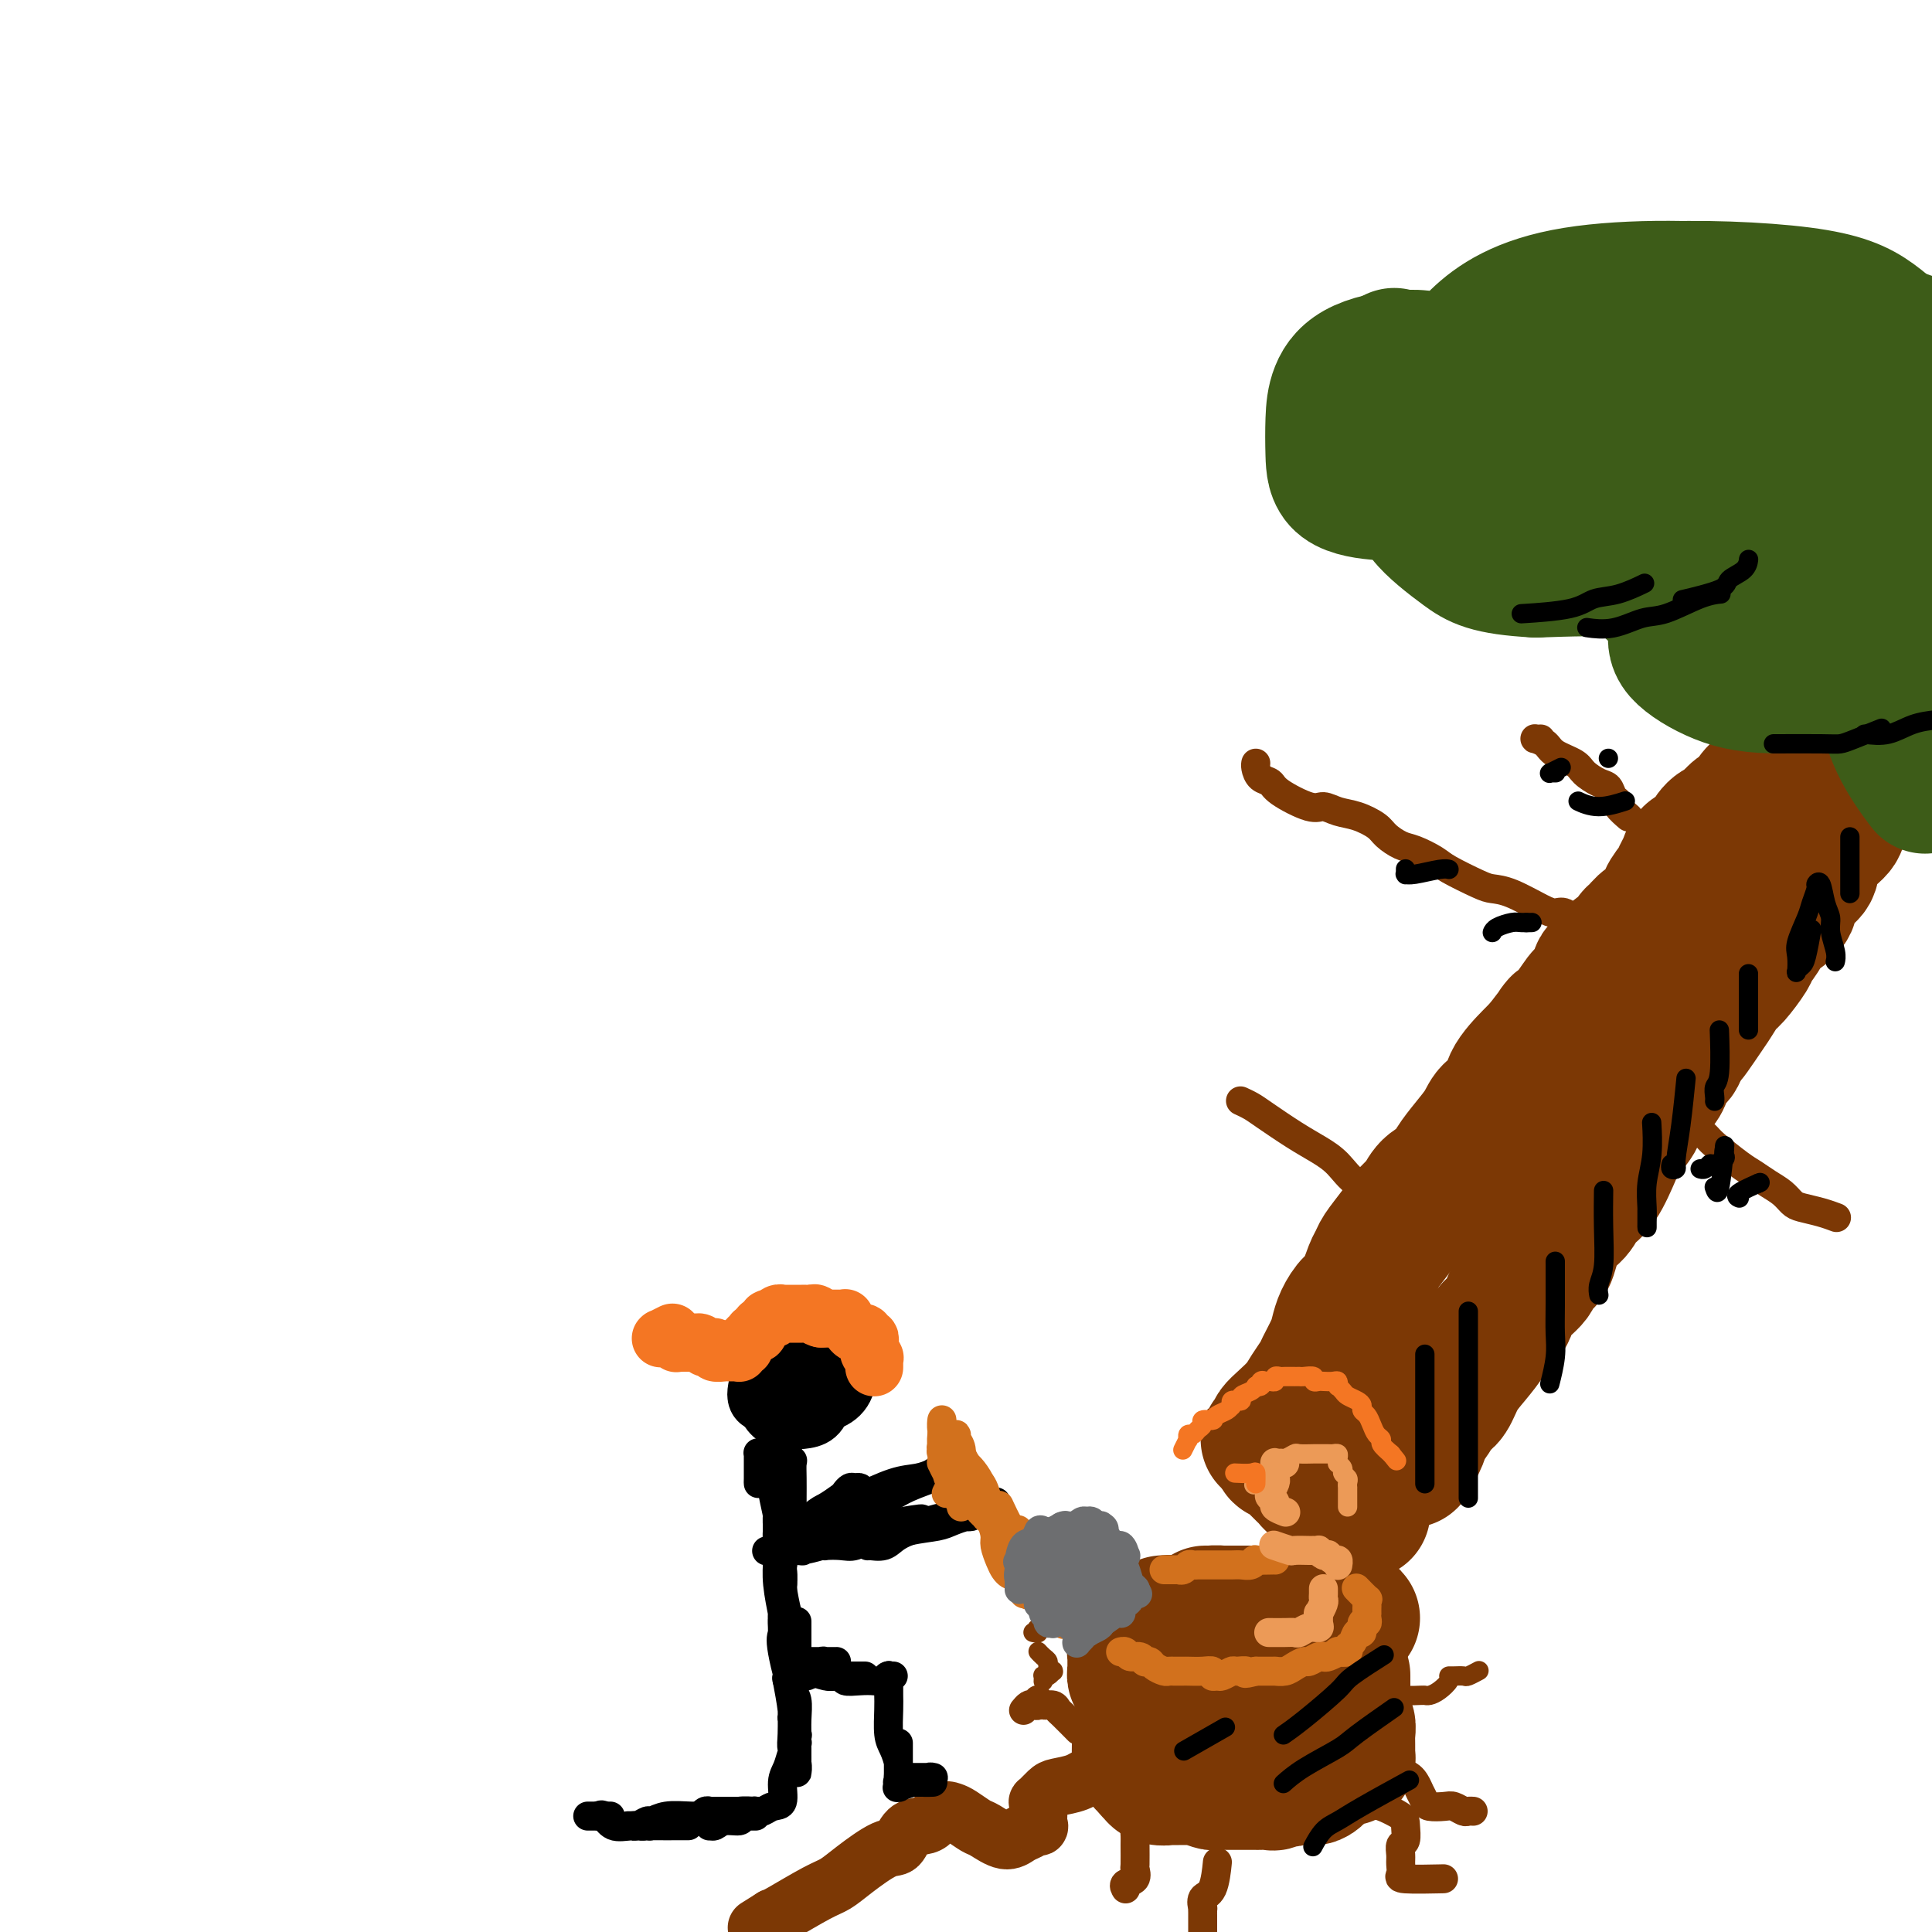 <svg viewBox='0 0 400 400' version='1.1' xmlns='http://www.w3.org/2000/svg' xmlns:xlink='http://www.w3.org/1999/xlink'><g fill='none' stroke='rgb(124,56,5)' stroke-width='12' stroke-linecap='round' stroke-linejoin='round'><path d='M250,351c-0.192,-0.168 -0.384,-0.336 0,0c0.384,0.336 1.345,1.175 0,0c-1.345,-1.175 -4.994,-4.363 -5,-6c-0.006,-1.637 3.633,-1.722 6,-2c2.367,-0.278 3.463,-0.748 5,0c1.537,0.748 3.517,2.715 5,4c1.483,1.285 2.470,1.890 3,4c0.530,2.110 0.604,5.727 0,8c-0.604,2.273 -1.886,3.204 -4,4c-2.114,0.796 -5.058,1.458 -7,2c-1.942,0.542 -2.880,0.963 -4,1c-1.120,0.037 -2.421,-0.309 -3,-1c-0.579,-0.691 -0.435,-1.727 0,-4c0.435,-2.273 1.162,-5.781 2,-8c0.838,-2.219 1.786,-3.147 3,-4c1.214,-0.853 2.693,-1.632 5,-2c2.307,-0.368 5.440,-0.326 7,0c1.560,0.326 1.545,0.935 2,2c0.455,1.065 1.380,2.584 1,4c-0.380,1.416 -2.064,2.727 -4,4c-1.936,1.273 -4.125,2.506 -5,3c-0.875,0.494 -0.438,0.247 0,0'/></g>
<g fill='none' stroke='rgb(124,56,5)' stroke-width='28' stroke-linecap='round' stroke-linejoin='round'><path d='M250,347c-0.564,0.425 -1.127,0.850 0,0c1.127,-0.850 3.946,-2.976 6,-4c2.054,-1.024 3.344,-0.947 4,0c0.656,0.947 0.678,2.765 1,4c0.322,1.235 0.945,1.888 0,4c-0.945,2.112 -3.457,5.684 -5,8c-1.543,2.316 -2.117,3.376 -3,4c-0.883,0.624 -2.074,0.812 -3,1c-0.926,0.188 -1.588,0.377 -2,0c-0.412,-0.377 -0.576,-1.321 -1,-3c-0.424,-1.679 -1.109,-4.093 -1,-6c0.109,-1.907 1.012,-3.309 2,-4c0.988,-0.691 2.061,-0.673 3,-1c0.939,-0.327 1.746,-1.000 4,-1c2.254,-0.000 5.956,0.672 8,1c2.044,0.328 2.429,0.313 3,1c0.571,0.687 1.327,2.075 1,3c-0.327,0.925 -1.736,1.388 -3,2c-1.264,0.612 -2.381,1.374 -5,2c-2.619,0.626 -6.738,1.117 -9,1c-2.262,-0.117 -2.667,-0.840 -3,-2c-0.333,-1.160 -0.596,-2.755 -1,-4c-0.404,-1.245 -0.951,-2.138 0,-4c0.951,-1.862 3.399,-4.692 5,-6c1.601,-1.308 2.355,-1.094 4,-1c1.645,0.094 4.181,0.067 6,0c1.819,-0.067 2.921,-0.172 4,0c1.079,0.172 2.137,0.623 3,2c0.863,1.377 1.532,3.679 1,5c-0.532,1.321 -2.266,1.660 -4,2'/><path d='M265,351c-1.590,0.970 -3.566,2.393 -5,3c-1.434,0.607 -2.325,0.396 -4,0c-1.675,-0.396 -4.132,-0.977 -5,-2c-0.868,-1.023 -0.146,-2.488 0,-4c0.146,-1.512 -0.284,-3.070 0,-4c0.284,-0.930 1.282,-1.232 2,-2c0.718,-0.768 1.158,-2.002 3,-2c1.842,0.002 5.088,1.239 7,2c1.912,0.761 2.489,1.045 3,2c0.511,0.955 0.954,2.580 1,4c0.046,1.420 -0.306,2.635 -2,4c-1.694,1.365 -4.731,2.879 -7,4c-2.269,1.121 -3.769,1.850 -5,2c-1.231,0.150 -2.192,-0.278 -3,-1c-0.808,-0.722 -1.463,-1.737 -2,-3c-0.537,-1.263 -0.956,-2.775 -1,-5c-0.044,-2.225 0.286,-5.164 1,-7c0.714,-1.836 1.813,-2.571 3,-3c1.187,-0.429 2.462,-0.554 4,-1c1.538,-0.446 3.339,-1.214 6,0c2.661,1.214 6.184,4.409 8,6c1.816,1.591 1.927,1.576 2,3c0.073,1.424 0.109,4.286 -1,6c-1.109,1.714 -3.361,2.278 -5,3c-1.639,0.722 -2.664,1.601 -5,2c-2.336,0.399 -5.984,0.318 -8,0c-2.016,-0.318 -2.399,-0.872 -3,-2c-0.601,-1.128 -1.419,-2.828 -2,-4c-0.581,-1.172 -0.926,-1.816 -1,-3c-0.074,-1.184 0.122,-2.910 1,-4c0.878,-1.090 2.439,-1.545 4,-2'/><path d='M251,343c1.400,-1.148 2.402,-1.017 4,-1c1.598,0.017 3.794,-0.081 6,0c2.206,0.081 4.422,0.339 6,1c1.578,0.661 2.516,1.723 3,3c0.484,1.277 0.513,2.767 0,4c-0.513,1.233 -1.567,2.207 -3,3c-1.433,0.793 -3.246,1.405 -5,2c-1.754,0.595 -3.451,1.173 -5,1c-1.549,-0.173 -2.951,-1.096 -4,-2c-1.049,-0.904 -1.743,-1.790 -2,-3c-0.257,-1.210 -0.075,-2.744 0,-4c0.075,-1.256 0.043,-2.235 0,-3c-0.043,-0.765 -0.097,-1.315 0,-2c0.097,-0.685 0.347,-1.504 1,-2c0.653,-0.496 1.710,-0.669 2,-1c0.290,-0.331 -0.187,-0.821 1,-1c1.187,-0.179 4.037,-0.047 5,0c0.963,0.047 0.038,0.010 0,0c-0.038,-0.010 0.810,0.008 1,0c0.190,-0.008 -0.277,-0.041 -1,0c-0.723,0.041 -1.703,0.154 -3,0c-1.297,-0.154 -2.912,-0.577 -5,-1c-2.088,-0.423 -4.650,-0.845 -6,-1c-1.350,-0.155 -1.488,-0.041 -2,0c-0.512,0.041 -1.398,0.010 -2,0c-0.602,-0.010 -0.922,0.000 -1,0c-0.078,-0.000 0.084,-0.011 0,0c-0.084,0.011 -0.414,0.044 0,0c0.414,-0.044 1.573,-0.166 3,0c1.427,0.166 3.122,0.619 5,1c1.878,0.381 3.939,0.691 6,1'/><path d='M255,338c3.812,0.308 6.840,0.079 9,0c2.160,-0.079 3.450,-0.006 5,0c1.550,0.006 3.360,-0.055 4,0c0.640,0.055 0.110,0.226 0,0c-0.110,-0.226 0.199,-0.848 0,-1c-0.199,-0.152 -0.908,0.166 -2,0c-1.092,-0.166 -2.569,-0.815 -4,-1c-1.431,-0.185 -2.817,0.094 -4,0c-1.183,-0.094 -2.162,-0.561 -4,-1c-1.838,-0.439 -4.535,-0.850 -6,-1c-1.465,-0.150 -1.700,-0.040 -2,0c-0.300,0.040 -0.667,0.011 -1,0c-0.333,-0.011 -0.634,-0.004 0,0c0.634,0.004 2.203,0.005 4,0c1.797,-0.005 3.821,-0.015 6,0c2.179,0.015 4.514,0.056 7,0c2.486,-0.056 5.123,-0.207 7,0c1.877,0.207 2.993,0.774 4,1c1.007,0.226 1.906,0.113 2,0c0.094,-0.113 -0.618,-0.226 -2,0c-1.382,0.226 -3.436,0.793 -5,1c-1.564,0.207 -2.639,0.056 -5,0c-2.361,-0.056 -6.009,-0.015 -8,0c-1.991,0.015 -2.327,0.004 -3,0c-0.673,-0.004 -1.685,-0.001 -2,0c-0.315,0.001 0.067,0.000 0,0c-0.067,-0.000 -0.584,-0.000 0,0c0.584,0.000 2.270,0.000 4,0c1.730,-0.000 3.504,-0.000 5,0c1.496,0.000 2.713,0.000 4,0c1.287,-0.000 2.643,-0.000 4,0'/><path d='M272,336c2.608,-0.004 1.629,-0.015 1,0c-0.629,0.015 -0.907,0.057 -2,0c-1.093,-0.057 -3.000,-0.212 -5,0c-2.000,0.212 -4.094,0.793 -6,1c-1.906,0.207 -3.625,0.041 -6,0c-2.375,-0.041 -5.407,0.044 -7,0c-1.593,-0.044 -1.747,-0.218 -2,0c-0.253,0.218 -0.604,0.828 -1,1c-0.396,0.172 -0.835,-0.095 -1,0c-0.165,0.095 -0.055,0.551 0,1c0.055,0.449 0.055,0.892 0,1c-0.055,0.108 -0.165,-0.118 0,0c0.165,0.118 0.604,0.580 1,1c0.396,0.420 0.749,0.797 1,1c0.251,0.203 0.400,0.232 1,1c0.600,0.768 1.652,2.274 2,3c0.348,0.726 -0.008,0.672 0,1c0.008,0.328 0.381,1.039 1,2c0.619,0.961 1.483,2.171 2,3c0.517,0.829 0.687,1.278 1,2c0.313,0.722 0.768,1.719 1,2c0.232,0.281 0.240,-0.152 0,0c-0.240,0.152 -0.729,0.889 -2,1c-1.271,0.111 -3.323,-0.404 -5,-1c-1.677,-0.596 -2.980,-1.275 -4,-2c-1.020,-0.725 -1.757,-1.498 -2,-2c-0.243,-0.502 0.010,-0.734 0,-1c-0.010,-0.266 -0.281,-0.566 0,0c0.281,0.566 1.114,1.999 2,3c0.886,1.001 1.825,1.572 3,2c1.175,0.428 2.588,0.714 4,1'/><path d='M249,357c1.974,1.000 2.410,1.000 4,1c1.590,-0.000 4.335,-0.000 6,0c1.665,0.000 2.251,0.001 3,0c0.749,-0.001 1.662,-0.003 2,0c0.338,0.003 0.101,0.011 0,0c-0.101,-0.011 -0.066,-0.040 0,0c0.066,0.040 0.161,0.151 0,0c-0.161,-0.151 -0.580,-0.562 -1,-1c-0.420,-0.438 -0.842,-0.903 -1,-1c-0.158,-0.097 -0.053,0.173 0,0c0.053,-0.173 0.053,-0.789 0,-1c-0.053,-0.211 -0.158,-0.015 0,0c0.158,0.015 0.581,-0.150 1,-1c0.419,-0.850 0.834,-2.386 1,-3c0.166,-0.614 0.083,-0.307 0,0'/><path d='M282,313c0.000,-0.000 0.000,-0.000 0,0c-0.000,0.000 -0.000,0.000 0,0c0.000,-0.000 0.000,-0.000 0,0c-0.000,0.000 -0.000,0.000 0,0c0.000,-0.000 0.002,-0.000 0,0c-0.002,0.000 -0.006,0.001 0,0c0.006,-0.001 0.023,-0.003 0,0c-0.023,0.003 -0.085,0.013 0,0c0.085,-0.013 0.318,-0.047 0,0c-0.318,0.047 -1.188,0.177 -2,0c-0.812,-0.177 -1.565,-0.659 -2,-1c-0.435,-0.341 -0.550,-0.539 -1,-1c-0.450,-0.461 -1.234,-1.184 -2,-2c-0.766,-0.816 -1.514,-1.724 -2,-2c-0.486,-0.276 -0.708,0.080 -1,0c-0.292,-0.080 -0.652,-0.595 -1,-1c-0.348,-0.405 -0.685,-0.700 -1,-1c-0.315,-0.300 -0.610,-0.606 -1,-1c-0.390,-0.394 -0.875,-0.876 -1,-1c-0.125,-0.124 0.110,0.110 0,0c-0.110,-0.110 -0.566,-0.565 -1,-1c-0.434,-0.435 -0.847,-0.849 -1,-1c-0.153,-0.151 -0.045,-0.040 0,0c0.045,0.040 0.026,0.007 0,0c-0.026,-0.007 -0.060,0.012 0,0c0.060,-0.012 0.213,-0.055 0,0c-0.213,0.055 -0.792,0.208 -1,0c-0.208,-0.208 -0.045,-0.777 0,-1c0.045,-0.223 -0.026,-0.098 0,0c0.026,0.098 0.150,0.171 0,0c-0.150,-0.171 -0.575,-0.585 -1,-1'/><path d='M264,299c-2.785,-2.102 -0.748,-0.355 0,0c0.748,0.355 0.205,-0.680 0,-1c-0.205,-0.320 -0.073,0.077 0,0c0.073,-0.077 0.088,-0.628 0,-1c-0.088,-0.372 -0.279,-0.565 0,-1c0.279,-0.435 1.029,-1.112 2,-2c0.971,-0.888 2.162,-1.988 3,-3c0.838,-1.012 1.324,-1.937 2,-3c0.676,-1.063 1.542,-2.265 2,-3c0.458,-0.735 0.507,-1.002 1,-2c0.493,-0.998 1.430,-2.725 2,-4c0.570,-1.275 0.772,-2.096 1,-3c0.228,-0.904 0.481,-1.891 1,-3c0.519,-1.109 1.303,-2.340 2,-3c0.697,-0.660 1.306,-0.749 2,-2c0.694,-1.251 1.474,-3.666 2,-5c0.526,-1.334 0.799,-1.588 1,-2c0.201,-0.412 0.332,-0.982 1,-2c0.668,-1.018 1.874,-2.485 3,-4c1.126,-1.515 2.174,-3.080 3,-4c0.826,-0.920 1.431,-1.197 2,-2c0.569,-0.803 1.101,-2.133 2,-3c0.899,-0.867 2.165,-1.272 3,-2c0.835,-0.728 1.240,-1.779 2,-3c0.760,-1.221 1.874,-2.611 3,-4c1.126,-1.389 2.262,-2.778 3,-4c0.738,-1.222 1.076,-2.278 2,-3c0.924,-0.722 2.433,-1.111 3,-2c0.567,-0.889 0.191,-2.278 1,-4c0.809,-1.722 2.803,-3.778 4,-5c1.197,-1.222 1.599,-1.611 2,-2'/><path d='M319,217c5.644,-7.284 3.253,-4.494 3,-4c-0.253,0.494 1.631,-1.307 3,-3c1.369,-1.693 2.222,-3.280 3,-4c0.778,-0.720 1.480,-0.575 2,-1c0.520,-0.425 0.856,-1.419 1,-2c0.144,-0.581 0.094,-0.747 0,-1c-0.094,-0.253 -0.232,-0.593 0,-1c0.232,-0.407 0.835,-0.883 1,-1c0.165,-0.117 -0.107,0.124 0,0c0.107,-0.124 0.592,-0.615 1,-1c0.408,-0.385 0.739,-0.666 1,-1c0.261,-0.334 0.453,-0.723 1,-1c0.547,-0.277 1.450,-0.444 2,-1c0.550,-0.556 0.748,-1.503 1,-2c0.252,-0.497 0.558,-0.546 1,-1c0.442,-0.454 1.021,-1.315 2,-2c0.979,-0.685 2.356,-1.194 3,-2c0.644,-0.806 0.553,-1.907 1,-3c0.447,-1.093 1.433,-2.177 2,-3c0.567,-0.823 0.714,-1.384 1,-2c0.286,-0.616 0.709,-1.286 1,-2c0.291,-0.714 0.449,-1.473 1,-2c0.551,-0.527 1.495,-0.823 2,-1c0.505,-0.177 0.572,-0.236 1,-1c0.428,-0.764 1.218,-2.231 2,-3c0.782,-0.769 1.556,-0.838 2,-1c0.444,-0.162 0.558,-0.416 1,-1c0.442,-0.584 1.211,-1.497 2,-2c0.789,-0.503 1.597,-0.597 2,-1c0.403,-0.403 0.401,-1.115 1,-2c0.599,-0.885 1.800,-1.942 3,-3'/><path d='M366,162c7.627,-8.650 3.196,-2.775 2,-1c-1.196,1.775 0.845,-0.549 2,-2c1.155,-1.451 1.426,-2.027 2,-3c0.574,-0.973 1.452,-2.343 2,-3c0.548,-0.657 0.765,-0.602 1,-1c0.235,-0.398 0.488,-1.249 1,-2c0.512,-0.751 1.283,-1.404 2,-2c0.717,-0.596 1.380,-1.137 2,-2c0.620,-0.863 1.198,-2.048 2,-3c0.802,-0.952 1.828,-1.671 2,-2c0.172,-0.329 -0.511,-0.268 0,-1c0.511,-0.732 2.215,-2.256 3,-3c0.785,-0.744 0.650,-0.709 1,-1c0.350,-0.291 1.185,-0.907 2,-2c0.815,-1.093 1.611,-2.663 2,-3c0.389,-0.337 0.372,0.559 1,0c0.628,-0.559 1.900,-2.574 3,-4c1.100,-1.426 2.029,-2.265 3,-3c0.971,-0.735 1.986,-1.368 3,-2'/><path d='M292,302c0.004,-0.007 0.008,-0.014 0,0c-0.008,0.014 -0.027,0.049 0,0c0.027,-0.049 0.100,-0.182 0,0c-0.100,0.182 -0.375,0.680 0,0c0.375,-0.680 1.399,-2.536 2,-4c0.601,-1.464 0.779,-2.534 1,-3c0.221,-0.466 0.484,-0.329 1,-1c0.516,-0.671 1.284,-2.151 2,-3c0.716,-0.849 1.380,-1.066 2,-2c0.620,-0.934 1.197,-2.585 2,-4c0.803,-1.415 1.833,-2.593 3,-4c1.167,-1.407 2.471,-3.042 3,-4c0.529,-0.958 0.284,-1.239 1,-2c0.716,-0.761 2.395,-2.000 3,-3c0.605,-1.000 0.136,-1.759 1,-3c0.864,-1.241 3.059,-2.962 4,-4c0.941,-1.038 0.626,-1.393 1,-2c0.374,-0.607 1.436,-1.465 2,-2c0.564,-0.535 0.629,-0.748 1,-2c0.371,-1.252 1.049,-3.544 2,-5c0.951,-1.456 2.176,-2.076 3,-3c0.824,-0.924 1.245,-2.151 2,-3c0.755,-0.849 1.842,-1.319 3,-3c1.158,-1.681 2.387,-4.574 3,-6c0.613,-1.426 0.610,-1.384 1,-2c0.390,-0.616 1.175,-1.889 2,-3c0.825,-1.111 1.692,-2.061 2,-3c0.308,-0.939 0.058,-1.868 1,-3c0.942,-1.132 3.077,-2.468 4,-4c0.923,-1.532 0.633,-3.258 1,-4c0.367,-0.742 1.391,-0.498 2,-1c0.609,-0.502 0.805,-1.751 1,-3'/><path d='M348,216c8.959,-13.551 3.358,-4.430 2,-2c-1.358,2.430 1.528,-1.832 3,-4c1.472,-2.168 1.531,-2.242 2,-3c0.469,-0.758 1.349,-2.199 2,-3c0.651,-0.801 1.074,-0.962 2,-2c0.926,-1.038 2.354,-2.953 3,-4c0.646,-1.047 0.511,-1.228 1,-2c0.489,-0.772 1.601,-2.136 2,-3c0.399,-0.864 0.086,-1.227 1,-2c0.914,-0.773 3.054,-1.956 4,-3c0.946,-1.044 0.699,-1.950 1,-3c0.301,-1.050 1.151,-2.244 2,-3c0.849,-0.756 1.698,-1.073 2,-2c0.302,-0.927 0.059,-2.465 1,-4c0.941,-1.535 3.068,-3.068 4,-4c0.932,-0.932 0.670,-1.263 1,-2c0.330,-0.737 1.250,-1.880 2,-3c0.750,-1.120 1.328,-2.217 2,-3c0.672,-0.783 1.438,-1.251 3,-3c1.562,-1.749 3.921,-4.779 5,-6c1.079,-1.221 0.880,-0.635 2,-2c1.120,-1.365 3.560,-4.683 6,-8'/><path d='M278,347c-0.000,-0.000 -0.000,-0.000 0,0c0.000,0.000 0.000,0.000 0,0c-0.000,-0.000 -0.000,-0.002 0,0c0.000,0.002 0.000,0.006 0,0c-0.000,-0.006 -0.000,-0.024 0,0c0.000,0.024 0.000,0.088 0,0c-0.000,-0.088 -0.001,-0.328 0,0c0.001,0.328 0.004,1.225 0,2c-0.004,0.775 -0.015,1.430 0,2c0.015,0.570 0.057,1.056 0,2c-0.057,0.944 -0.211,2.347 0,3c0.211,0.653 0.789,0.556 1,1c0.211,0.444 0.057,1.428 0,2c-0.057,0.572 -0.015,0.731 0,1c0.015,0.269 0.004,0.646 0,1c-0.004,0.354 -0.001,0.683 0,1c0.001,0.317 0.000,0.621 0,1c-0.000,0.379 0.001,0.834 0,1c-0.001,0.166 -0.003,0.045 0,0c0.003,-0.045 0.013,-0.013 0,0c-0.013,0.013 -0.047,0.006 0,0c0.047,-0.006 0.177,-0.013 0,0c-0.177,0.013 -0.659,0.045 -1,0c-0.341,-0.045 -0.539,-0.166 -1,0c-0.461,0.166 -1.184,0.619 -2,1c-0.816,0.381 -1.723,0.691 -2,1c-0.277,0.309 0.078,0.619 0,1c-0.078,0.381 -0.588,0.834 -1,1c-0.412,0.166 -0.726,0.045 -1,0c-0.274,-0.045 -0.507,-0.013 -1,0c-0.493,0.013 -1.247,0.006 -2,0'/><path d='M268,368c-2.041,0.868 -1.644,0.036 -2,0c-0.356,-0.036 -1.464,0.722 -2,1c-0.536,0.278 -0.501,0.074 -1,0c-0.499,-0.074 -1.533,-0.020 -2,0c-0.467,0.020 -0.367,0.005 -1,0c-0.633,-0.005 -1.999,-0.000 -3,0c-1.001,0.000 -1.638,-0.004 -2,0c-0.362,0.004 -0.450,0.015 -1,0c-0.550,-0.015 -1.561,-0.057 -2,0c-0.439,0.057 -0.305,0.211 -1,0c-0.695,-0.211 -2.219,-0.789 -3,-1c-0.781,-0.211 -0.820,-0.057 -1,0c-0.180,0.057 -0.499,0.016 -1,0c-0.501,-0.016 -1.182,-0.008 -2,0c-0.818,0.008 -1.773,0.017 -2,0c-0.227,-0.017 0.275,-0.060 0,0c-0.275,0.060 -1.327,0.222 -2,0c-0.673,-0.222 -0.969,-0.829 -1,-1c-0.031,-0.171 0.202,0.094 0,0c-0.202,-0.094 -0.839,-0.547 -1,-1c-0.161,-0.453 0.153,-0.906 0,-1c-0.153,-0.094 -0.773,0.171 -1,0c-0.227,-0.171 -0.061,-0.778 0,-1c0.061,-0.222 0.017,-0.059 0,0c-0.017,0.059 -0.008,0.014 0,0c0.008,-0.014 0.016,0.004 0,0c-0.016,-0.004 -0.057,-0.029 0,0c0.057,0.029 0.211,0.111 0,0c-0.211,-0.111 -0.788,-0.414 -1,-1c-0.212,-0.586 -0.061,-1.453 0,-2c0.061,-0.547 0.030,-0.773 0,-1'/><path d='M236,360c-0.392,-1.594 0.627,-1.580 1,-2c0.373,-0.420 0.100,-1.275 0,-2c-0.100,-0.725 -0.027,-1.319 0,-2c0.027,-0.681 0.007,-1.450 0,-2c-0.007,-0.550 -0.002,-0.882 0,-1c0.002,-0.118 0.000,-0.020 0,0c-0.000,0.020 0.001,-0.036 0,0c-0.001,0.036 -0.004,0.163 0,0c0.004,-0.163 0.015,-0.618 0,-1c-0.015,-0.382 -0.057,-0.691 0,-1c0.057,-0.309 0.211,-0.619 0,-1c-0.211,-0.381 -0.788,-0.834 -1,-1c-0.212,-0.166 -0.061,-0.043 0,0c0.061,0.043 0.030,0.008 0,0c-0.030,-0.008 -0.061,0.012 0,0c0.061,-0.012 0.212,-0.055 0,0c-0.212,0.055 -0.789,0.207 -1,0c-0.211,-0.207 -0.057,-0.772 0,-1c0.057,-0.228 0.015,-0.117 0,0c-0.015,0.117 -0.004,0.241 0,0c0.004,-0.241 0.001,-0.849 0,-1c-0.001,-0.151 -0.000,0.153 0,0c0.000,-0.153 0.000,-0.763 0,-1c-0.000,-0.237 0.000,-0.102 0,0c-0.000,0.102 -0.001,0.171 0,0c0.001,-0.171 0.004,-0.582 0,-1c-0.004,-0.418 -0.015,-0.844 0,-1c0.015,-0.156 0.056,-0.042 0,0c-0.056,0.042 -0.207,0.011 0,0c0.207,-0.011 0.774,-0.003 1,0c0.226,0.003 0.113,0.002 0,0'/></g>
<g fill='none' stroke='rgb(124,56,5)' stroke-width='12' stroke-linecap='round' stroke-linejoin='round'><path d='M233,365c0.042,-0.012 0.084,-0.025 0,0c-0.084,0.025 -0.295,0.087 0,0c0.295,-0.087 1.097,-0.323 0,0c-1.097,0.323 -4.091,1.205 -6,2c-1.909,0.795 -2.732,1.505 -4,2c-1.268,0.495 -2.981,0.777 -4,1c-1.019,0.223 -1.345,0.386 -2,1c-0.655,0.614 -1.640,1.679 -2,2c-0.360,0.321 -0.095,-0.101 0,0c0.095,0.101 0.019,0.724 0,1c-0.019,0.276 0.017,0.206 0,1c-0.017,0.794 -0.089,2.453 0,3c0.089,0.547 0.340,-0.018 0,0c-0.340,0.018 -1.269,0.619 -2,1c-0.731,0.381 -1.263,0.540 -2,1c-0.737,0.460 -1.678,1.220 -3,1c-1.322,-0.220 -3.026,-1.420 -4,-2c-0.974,-0.580 -1.220,-0.541 -2,-1c-0.780,-0.459 -2.095,-1.415 -3,-2c-0.905,-0.585 -1.401,-0.797 -2,-1c-0.599,-0.203 -1.301,-0.397 -2,0c-0.699,0.397 -1.395,1.385 -2,2c-0.605,0.615 -1.120,0.857 -2,1c-0.880,0.143 -2.126,0.189 -3,1c-0.874,0.811 -1.377,2.389 -2,3c-0.623,0.611 -1.364,0.255 -3,1c-1.636,0.745 -4.165,2.592 -6,4c-1.835,1.408 -2.976,2.377 -4,3c-1.024,0.623 -1.929,0.898 -4,2c-2.071,1.102 -5.306,3.029 -7,4c-1.694,0.971 -1.847,0.985 -2,1'/><path d='M160,397c-5.833,3.667 -2.917,1.833 0,0'/></g>
<g fill='none' stroke='rgb(124,56,5)' stroke-width='6' stroke-linecap='round' stroke-linejoin='round'><path d='M275,369c0.227,0.117 0.453,0.234 0,0c-0.453,-0.234 -1.586,-0.818 0,0c1.586,0.818 5.890,3.039 8,4c2.110,0.961 2.026,0.662 3,1c0.974,0.338 3.007,1.312 4,2c0.993,0.688 0.945,1.090 1,2c0.055,0.910 0.212,2.327 0,3c-0.212,0.673 -0.792,0.601 -1,1c-0.208,0.399 -0.044,1.270 0,2c0.044,0.730 -0.032,1.320 0,2c0.032,0.680 0.174,1.450 0,2c-0.174,0.550 -0.662,0.879 1,1c1.662,0.121 5.475,0.035 7,0c1.525,-0.035 0.763,-0.017 0,0'/><path d='M284,367c-0.595,0.048 -1.189,0.096 0,0c1.189,-0.096 4.162,-0.337 6,0c1.838,0.337 2.541,1.254 3,2c0.459,0.746 0.675,1.323 1,2c0.325,0.677 0.759,1.453 1,2c0.241,0.547 0.288,0.865 1,1c0.712,0.135 2.089,0.089 3,0c0.911,-0.089 1.354,-0.220 2,0c0.646,0.220 1.493,0.791 2,1c0.507,0.209 0.675,0.056 1,0c0.325,-0.056 0.807,-0.016 1,0c0.193,0.016 0.096,0.008 0,0'/><path d='M252,386c-0.014,0.140 -0.028,0.280 0,0c0.028,-0.280 0.099,-0.980 0,0c-0.099,0.980 -0.366,3.639 -1,5c-0.634,1.361 -1.634,1.424 -2,2c-0.366,0.576 -0.098,1.663 0,2c0.098,0.337 0.026,-0.078 0,0c-0.026,0.078 -0.007,0.650 0,1c0.007,0.350 0.002,0.479 0,1c-0.002,0.521 -0.001,1.435 0,2c0.001,0.565 0.000,0.783 0,1'/><path d='M242,376c0.036,-0.007 0.073,-0.014 0,0c-0.073,0.014 -0.254,0.049 0,0c0.254,-0.049 0.944,-0.181 0,0c-0.944,0.181 -3.521,0.676 -5,1c-1.479,0.324 -1.861,0.477 -2,1c-0.139,0.523 -0.035,1.415 0,2c0.035,0.585 0.002,0.863 0,2c-0.002,1.137 0.028,3.131 0,4c-0.028,0.869 -0.113,0.611 0,1c0.113,0.389 0.422,1.425 0,2c-0.422,0.575 -1.577,0.690 -2,1c-0.423,0.310 -0.114,0.814 0,1c0.114,0.186 0.033,0.053 0,0c-0.033,-0.053 -0.016,-0.027 0,0'/><path d='M223,358c0.023,0.023 0.045,0.046 0,0c-0.045,-0.046 -0.158,-0.160 0,0c0.158,0.160 0.586,0.594 0,0c-0.586,-0.594 -2.185,-2.215 -3,-3c-0.815,-0.785 -0.845,-0.732 -1,-1c-0.155,-0.268 -0.434,-0.856 -1,-1c-0.566,-0.144 -1.420,0.157 -2,0c-0.580,-0.157 -0.887,-0.770 -1,-1c-0.113,-0.230 -0.033,-0.075 0,0c0.033,0.075 0.020,0.072 0,0c-0.020,-0.072 -0.048,-0.212 0,0c0.048,0.212 0.170,0.775 0,1c-0.170,0.225 -0.633,0.112 -1,0c-0.367,-0.112 -0.637,-0.222 -1,0c-0.363,0.222 -0.818,0.778 -1,1c-0.182,0.222 -0.091,0.111 0,0'/></g>
<g fill='none' stroke='rgb(124,56,5)' stroke-width='4' stroke-linecap='round' stroke-linejoin='round'><path d='M276,359c-0.048,0.020 -0.096,0.041 0,0c0.096,-0.041 0.337,-0.142 0,0c-0.337,0.142 -1.252,0.528 0,0c1.252,-0.528 4.670,-1.970 6,-3c1.330,-1.030 0.573,-1.649 1,-2c0.427,-0.351 2.037,-0.434 3,-1c0.963,-0.566 1.277,-1.616 2,-2c0.723,-0.384 1.853,-0.103 3,0c1.147,0.103 2.310,0.028 3,0c0.690,-0.028 0.908,-0.010 1,0c0.092,0.010 0.056,0.010 0,0c-0.056,-0.010 -0.134,-0.031 0,0c0.134,0.031 0.481,0.113 1,0c0.519,-0.113 1.210,-0.423 2,-1c0.790,-0.577 1.678,-1.423 2,-2c0.322,-0.577 0.079,-0.887 0,-1c-0.079,-0.113 0.005,-0.029 0,0c-0.005,0.029 -0.099,0.004 0,0c0.099,-0.004 0.391,0.013 1,0c0.609,-0.013 1.534,-0.055 2,0c0.466,0.055 0.472,0.207 1,0c0.528,-0.207 1.580,-0.773 2,-1c0.420,-0.227 0.210,-0.113 0,0'/><path d='M216,348c-0.000,0.001 -0.000,0.001 0,0c0.000,-0.001 0.000,-0.004 0,0c-0.000,0.004 -0.001,0.015 0,0c0.001,-0.015 0.003,-0.056 0,0c-0.003,0.056 -0.011,0.207 0,0c0.011,-0.207 0.041,-0.774 0,-1c-0.041,-0.226 -0.155,-0.113 0,0c0.155,0.113 0.577,0.226 1,0c0.423,-0.226 0.846,-0.792 1,-1c0.154,-0.208 0.037,-0.059 0,0c-0.037,0.059 0.005,0.027 0,0c-0.005,-0.027 -0.057,-0.048 0,0c0.057,0.048 0.222,0.167 0,0c-0.222,-0.167 -0.830,-0.619 -1,-1c-0.170,-0.381 0.098,-0.691 0,-1c-0.098,-0.309 -0.562,-0.619 -1,-1c-0.438,-0.381 -0.849,-0.834 -1,-1c-0.151,-0.166 -0.040,-0.044 0,0c0.040,0.044 0.011,0.012 0,0c-0.011,-0.012 -0.003,-0.003 0,0c0.003,0.003 0.002,0.002 0,0'/><path d='M219,337c0.033,0.002 0.066,0.004 0,0c-0.066,-0.004 -0.232,-0.015 0,0c0.232,0.015 0.861,0.057 0,0c-0.861,-0.057 -3.211,-0.211 -4,0c-0.789,0.211 -0.015,0.789 0,1c0.015,0.211 -0.728,0.057 -1,0c-0.272,-0.057 -0.073,-0.015 0,0c0.073,0.015 0.021,0.004 0,0c-0.021,-0.004 -0.010,-0.002 0,0'/><path d='M219,337c0.000,0.000 0.000,0.000 0,0c0.000,0.000 -0.000,0.000 0,0c0.000,0.000 0.000,0.000 0,0c-0.000,0.000 0.000,0.000 0,0c0.000,-0.000 -0.000,0.000 0,0c0.000,0.000 -0.000,0.000 0,0c0.000,0.000 0.000,0.000 0,0c0.000,0.000 0.000,0.000 0,0c0.000,-0.000 0.000,0.000 0,0'/></g>
<g fill='none' stroke='rgb(61,92,24)' stroke-width='28' stroke-linecap='round' stroke-linejoin='round'><path d='M357,117c-0.041,-0.298 -0.081,-0.597 0,0c0.081,0.597 0.284,2.089 0,0c-0.284,-2.089 -1.054,-7.760 -1,-11c0.054,-3.240 0.932,-4.049 2,-5c1.068,-0.951 2.327,-2.045 4,-3c1.673,-0.955 3.759,-1.771 6,-2c2.241,-0.229 4.638,0.130 7,1c2.362,0.870 4.688,2.250 7,4c2.312,1.750 4.611,3.870 6,6c1.389,2.130 1.867,4.272 1,7c-0.867,2.728 -3.081,6.044 -7,8c-3.919,1.956 -9.545,2.553 -14,3c-4.455,0.447 -7.739,0.743 -10,1c-2.261,0.257 -3.499,0.473 -5,-1c-1.501,-1.473 -3.264,-4.635 -4,-7c-0.736,-2.365 -0.445,-3.933 0,-6c0.445,-2.067 1.045,-4.634 4,-7c2.955,-2.366 8.266,-4.531 13,-6c4.734,-1.469 8.890,-2.242 14,-2c5.110,0.242 11.174,1.498 15,4c3.826,2.502 5.413,6.251 7,10'/><path d='M378,127c1.663,0.021 3.325,0.042 0,0c-3.325,-0.042 -11.639,-0.147 -17,0c-5.361,0.147 -7.771,0.547 -10,0c-2.229,-0.547 -4.277,-2.041 -6,-3c-1.723,-0.959 -3.120,-1.383 -5,-5c-1.880,-3.617 -4.244,-10.428 -5,-15c-0.756,-4.572 0.096,-6.906 2,-9c1.904,-2.094 4.859,-3.948 10,-6c5.141,-2.052 12.469,-4.300 22,-4c9.531,0.300 21.266,3.150 33,6'/><path d='M393,122c3.784,-0.079 7.567,-0.157 0,0c-7.567,0.157 -26.485,0.551 -37,0c-10.515,-0.551 -12.627,-2.046 -16,-4c-3.373,-1.954 -8.005,-4.367 -12,-7c-3.995,-2.633 -7.352,-5.485 -9,-8c-1.648,-2.515 -1.588,-4.694 -2,-7c-0.412,-2.306 -1.295,-4.739 1,-7c2.295,-2.261 7.770,-4.348 15,-6c7.230,-1.652 16.216,-2.868 25,-3c8.784,-0.132 17.367,0.819 26,3c8.633,2.181 17.317,5.590 26,9'/><path d='M396,108c2.476,-0.308 4.951,-0.616 0,0c-4.951,0.616 -17.329,2.157 -27,3c-9.671,0.843 -16.634,0.987 -23,1c-6.366,0.013 -12.136,-0.107 -17,-1c-4.864,-0.893 -8.824,-2.559 -12,-4c-3.176,-1.441 -5.568,-2.656 -7,-5c-1.432,-2.344 -1.902,-5.815 -2,-9c-0.098,-3.185 0.178,-6.083 2,-9c1.822,-2.917 5.189,-5.854 15,-9c9.811,-3.146 26.064,-6.501 37,-8c10.936,-1.499 16.553,-1.143 22,0c5.447,1.143 10.723,3.071 16,5'/><path d='M366,101c2.264,-0.294 4.527,-0.589 0,0c-4.527,0.589 -15.846,2.060 -24,3c-8.154,0.940 -13.144,1.347 -18,1c-4.856,-0.347 -9.576,-1.449 -13,-2c-3.424,-0.551 -5.550,-0.551 -7,-3c-1.450,-2.449 -2.223,-7.346 -2,-12c0.223,-4.654 1.442,-9.067 5,-13c3.558,-3.933 9.455,-7.388 15,-10c5.545,-2.612 10.737,-4.381 20,-5c9.263,-0.619 22.595,-0.089 31,1c8.405,1.089 11.883,2.735 15,5c3.117,2.265 5.874,5.148 8,7c2.126,1.852 3.621,2.674 1,6c-2.621,3.326 -9.356,9.154 -17,13c-7.644,3.846 -16.196,5.708 -24,7c-7.804,1.292 -14.861,2.015 -21,2c-6.139,-0.015 -11.360,-0.768 -16,-2c-4.640,-1.232 -8.698,-2.943 -12,-5c-3.302,-2.057 -5.846,-4.458 -7,-7c-1.154,-2.542 -0.916,-5.224 0,-8c0.916,-2.776 2.510,-5.647 6,-9c3.490,-3.353 8.874,-7.189 20,-9c11.126,-1.811 27.992,-1.599 39,0c11.008,1.599 16.156,4.584 21,7c4.844,2.416 9.384,4.262 12,6c2.616,1.738 3.308,3.369 4,5'/><path d='M398,85c0.771,-0.560 1.541,-1.121 0,0c-1.541,1.121 -5.395,3.922 -16,7c-10.605,3.078 -27.961,6.433 -39,8c-11.039,1.567 -15.763,1.346 -21,1c-5.237,-0.346 -10.989,-0.816 -16,-2c-5.011,-1.184 -9.282,-3.083 -11,-5c-1.718,-1.917 -0.884,-3.851 -1,-6c-0.116,-2.149 -1.180,-4.514 0,-7c1.180,-2.486 4.606,-5.094 10,-7c5.394,-1.906 12.755,-3.112 20,-4c7.245,-0.888 14.374,-1.458 23,1c8.626,2.458 18.749,7.946 25,12c6.251,4.054 8.632,6.676 10,9c1.368,2.324 1.725,4.350 3,6c1.275,1.650 3.470,2.923 -1,6c-4.470,3.077 -15.603,7.959 -25,10c-9.397,2.041 -17.056,1.242 -24,1c-6.944,-0.242 -13.172,0.072 -18,-1c-4.828,-1.072 -8.254,-3.531 -11,-5c-2.746,-1.469 -4.811,-1.947 -6,-6c-1.189,-4.053 -1.500,-11.679 -1,-16c0.500,-4.321 1.813,-5.335 5,-7c3.187,-1.665 8.248,-3.981 14,-6c5.752,-2.019 12.195,-3.741 22,-3c9.805,0.741 22.974,3.946 31,7c8.026,3.054 10.910,5.959 14,9c3.090,3.041 6.384,6.219 8,9c1.616,2.781 1.552,5.165 2,7c0.448,1.835 1.409,3.121 -4,6c-5.409,2.879 -17.187,7.352 -27,9c-9.813,1.648 -17.661,0.471 -25,0c-7.339,-0.471 -14.170,-0.235 -21,0'/><path d='M318,118c-10.047,-0.548 -12.164,-1.920 -15,-4c-2.836,-2.080 -6.390,-4.870 -8,-7c-1.610,-2.130 -1.275,-3.601 0,-6c1.275,-2.399 3.492,-5.727 9,-8c5.508,-2.273 14.307,-3.490 22,-4c7.693,-0.510 14.278,-0.312 23,2c8.722,2.312 19.579,6.738 27,10c7.421,3.262 11.406,5.361 15,8c3.594,2.639 6.797,5.820 10,9'/><path d='M388,141c1.820,-0.141 3.640,-0.281 0,0c-3.640,0.281 -12.741,0.985 -19,1c-6.259,0.015 -9.675,-0.659 -13,-2c-3.325,-1.341 -6.560,-3.348 -8,-5c-1.440,-1.652 -1.085,-2.951 -1,-5c0.085,-2.049 -0.102,-4.850 1,-7c1.102,-2.150 3.491,-3.648 10,-5c6.509,-1.352 17.137,-2.556 24,-2c6.863,0.556 9.961,2.873 13,5c3.039,2.127 6.020,4.063 9,6'/><path d='M393,145c0.100,0.163 0.199,0.327 0,0c-0.199,-0.327 -0.698,-1.143 -3,-4c-2.302,-2.857 -6.407,-7.754 -8,-10c-1.593,-2.246 -0.674,-1.839 0,-2c0.674,-0.161 1.105,-0.889 4,1c2.895,1.889 8.256,6.397 12,10c3.744,3.603 5.872,6.302 8,9'/><path d='M398,162c0.477,0.638 0.955,1.276 0,0c-0.955,-1.276 -3.341,-4.466 -5,-8c-1.659,-3.534 -2.589,-7.411 -3,-9c-0.411,-1.589 -0.303,-0.889 0,-1c0.303,-0.111 0.801,-1.032 3,0c2.199,1.032 6.100,4.016 10,7'/><path d='M278,96c0.009,-0.001 0.017,-0.002 0,0c-0.017,0.002 -0.061,0.008 0,0c0.061,-0.008 0.226,-0.030 0,0c-0.226,0.030 -0.842,0.113 -1,0c-0.158,-0.113 0.141,-0.422 1,-1c0.859,-0.578 2.279,-1.426 4,-2c1.721,-0.574 3.744,-0.876 6,-1c2.256,-0.124 4.745,-0.072 7,0c2.255,0.072 4.278,0.164 6,1c1.722,0.836 3.145,2.417 3,4c-0.145,1.583 -1.857,3.167 -4,4c-2.143,0.833 -4.718,0.913 -7,1c-2.282,0.087 -4.270,0.181 -7,0c-2.730,-0.181 -6.200,-0.635 -8,-2c-1.800,-1.365 -1.930,-3.639 -2,-6c-0.070,-2.361 -0.080,-4.808 0,-7c0.080,-2.192 0.249,-4.127 1,-6c0.751,-1.873 2.084,-3.682 5,-5c2.916,-1.318 7.414,-2.144 11,-2c3.586,0.144 6.258,1.259 9,3c2.742,1.741 5.552,4.107 8,6c2.448,1.893 4.532,3.314 6,6c1.468,2.686 2.318,6.636 1,9c-1.318,2.364 -4.805,3.140 -8,4c-3.195,0.860 -6.099,1.803 -9,2c-2.901,0.197 -5.799,-0.350 -8,-1c-2.201,-0.650 -3.703,-1.401 -6,-4c-2.297,-2.599 -5.388,-7.046 -7,-10c-1.612,-2.954 -1.746,-4.415 -1,-6c0.746,-1.585 2.373,-3.292 4,-5'/><path d='M282,78c1.956,-1.667 4.844,-3.333 6,-4c1.156,-0.667 0.578,-0.333 0,0'/></g>
<g fill='none' stroke='rgb(124,56,5)' stroke-width='6' stroke-linecap='round' stroke-linejoin='round'><path d='M334,196c-0.169,-0.079 -0.339,-0.158 0,0c0.339,0.158 1.185,0.554 0,0c-1.185,-0.554 -4.401,-2.058 -6,-3c-1.599,-0.942 -1.582,-1.320 -2,-2c-0.418,-0.680 -1.270,-1.660 -2,-2c-0.730,-0.340 -1.336,-0.040 -2,0c-0.664,0.040 -1.386,-0.181 -3,-1c-1.614,-0.819 -4.121,-2.235 -6,-3c-1.879,-0.765 -3.129,-0.877 -4,-1c-0.871,-0.123 -1.363,-0.256 -3,-1c-1.637,-0.744 -4.421,-2.100 -6,-3c-1.579,-0.900 -1.955,-1.343 -3,-2c-1.045,-0.657 -2.761,-1.528 -4,-2c-1.239,-0.472 -2.001,-0.546 -3,-1c-0.999,-0.454 -2.235,-1.289 -3,-2c-0.765,-0.711 -1.058,-1.298 -2,-2c-0.942,-0.702 -2.533,-1.518 -4,-2c-1.467,-0.482 -2.812,-0.630 -4,-1c-1.188,-0.370 -2.220,-0.963 -3,-1c-0.780,-0.037 -1.309,0.481 -3,0c-1.691,-0.481 -4.544,-1.961 -6,-3c-1.456,-1.039 -1.514,-1.638 -2,-2c-0.486,-0.362 -1.398,-0.489 -2,-1c-0.602,-0.511 -0.893,-1.407 -1,-2c-0.107,-0.593 -0.031,-0.884 0,-1c0.031,-0.116 0.015,-0.058 0,0'/><path d='M343,228c-0.041,-0.027 -0.081,-0.053 0,0c0.081,0.053 0.284,0.186 0,0c-0.284,-0.186 -1.054,-0.691 0,0c1.054,0.691 3.934,2.580 6,4c2.066,1.420 3.319,2.372 4,3c0.681,0.628 0.791,0.930 2,2c1.209,1.070 3.518,2.906 5,4c1.482,1.094 2.139,1.445 3,2c0.861,0.555 1.928,1.314 3,2c1.072,0.686 2.151,1.298 3,2c0.849,0.702 1.468,1.495 2,2c0.532,0.505 0.978,0.723 2,1c1.022,0.277 2.621,0.613 4,1c1.379,0.387 2.537,0.825 3,1c0.463,0.175 0.232,0.088 0,0'/><path d='M286,247c0.034,0.009 0.067,0.018 0,0c-0.067,-0.018 -0.236,-0.063 0,0c0.236,0.063 0.877,0.233 0,0c-0.877,-0.233 -3.270,-0.871 -5,-2c-1.730,-1.129 -2.795,-2.750 -4,-4c-1.205,-1.250 -2.551,-2.128 -4,-3c-1.449,-0.872 -3.002,-1.736 -5,-3c-1.998,-1.264 -4.443,-2.926 -6,-4c-1.557,-1.074 -2.227,-1.558 -3,-2c-0.773,-0.442 -1.649,-0.840 -2,-1c-0.351,-0.160 -0.175,-0.080 0,0'/><path d='M337,169c0.017,0.014 0.033,0.029 0,0c-0.033,-0.029 -0.117,-0.101 0,0c0.117,0.101 0.435,0.374 0,0c-0.435,-0.374 -1.624,-1.395 -2,-2c-0.376,-0.605 0.061,-0.795 0,-1c-0.061,-0.205 -0.619,-0.425 -1,-1c-0.381,-0.575 -0.585,-1.505 -1,-2c-0.415,-0.495 -1.041,-0.556 -2,-1c-0.959,-0.444 -2.250,-1.272 -3,-2c-0.750,-0.728 -0.958,-1.358 -2,-2c-1.042,-0.642 -2.916,-1.296 -4,-2c-1.084,-0.704 -1.376,-1.456 -2,-2c-0.624,-0.544 -1.580,-0.878 -2,-1c-0.420,-0.122 -0.305,-0.033 0,0c0.305,0.033 0.802,0.009 1,0c0.198,-0.009 0.099,-0.005 0,0'/></g>
<g fill='none' stroke='rgb(0,0,0)' stroke-width='12' stroke-linecap='round' stroke-linejoin='round'><path d='M162,284c-0.054,-0.018 -0.107,-0.036 0,0c0.107,0.036 0.376,0.127 0,0c-0.376,-0.127 -1.397,-0.472 0,0c1.397,0.472 5.212,1.761 7,3c1.788,1.239 1.548,2.428 1,3c-0.548,0.572 -1.404,0.526 -2,1c-0.596,0.474 -0.931,1.469 -2,2c-1.069,0.531 -2.874,0.599 -4,0c-1.126,-0.599 -1.575,-1.865 -2,-3c-0.425,-1.135 -0.826,-2.140 -1,-3c-0.174,-0.860 -0.122,-1.574 0,-2c0.122,-0.426 0.314,-0.565 1,-1c0.686,-0.435 1.867,-1.168 3,-1c1.133,0.168 2.218,1.236 3,2c0.782,0.764 1.262,1.224 2,2c0.738,0.776 1.736,1.866 2,3c0.264,1.134 -0.206,2.310 -1,3c-0.794,0.690 -1.912,0.892 -3,1c-1.088,0.108 -2.145,0.120 -3,0c-0.855,-0.120 -1.509,-0.371 -2,-1c-0.491,-0.629 -0.820,-1.634 -1,-3c-0.180,-1.366 -0.213,-3.093 0,-4c0.213,-0.907 0.670,-0.993 1,-1c0.330,-0.007 0.531,0.065 1,0c0.469,-0.065 1.206,-0.266 2,0c0.794,0.266 1.647,0.999 2,2c0.353,1.001 0.208,2.268 0,3c-0.208,0.732 -0.479,0.928 -1,1c-0.521,0.072 -1.292,0.021 -2,0c-0.708,-0.021 -1.354,-0.010 -2,0'/><path d='M161,291c-1.173,-0.582 -1.605,-2.536 -2,-4c-0.395,-1.464 -0.754,-2.439 -1,-3c-0.246,-0.561 -0.378,-0.709 0,-1c0.378,-0.291 1.265,-0.726 2,-1c0.735,-0.274 1.319,-0.386 2,0c0.681,0.386 1.459,1.270 2,2c0.541,0.730 0.846,1.307 1,2c0.154,0.693 0.158,1.504 0,2c-0.158,0.496 -0.478,0.677 -1,1c-0.522,0.323 -1.247,0.788 -2,1c-0.753,0.212 -1.535,0.172 -2,0c-0.465,-0.172 -0.613,-0.477 -1,-1c-0.387,-0.523 -1.011,-1.263 -1,-2c0.011,-0.737 0.658,-1.470 1,-2c0.342,-0.530 0.379,-0.858 1,-1c0.621,-0.142 1.824,-0.097 3,0c1.176,0.097 2.323,0.246 3,1c0.677,0.754 0.885,2.114 1,3c0.115,0.886 0.139,1.297 0,2c-0.139,0.703 -0.440,1.699 -1,2c-0.560,0.301 -1.379,-0.094 -2,0c-0.621,0.094 -1.044,0.677 -2,0c-0.956,-0.677 -2.446,-2.614 -3,-4c-0.554,-1.386 -0.171,-2.221 0,-3c0.171,-0.779 0.129,-1.503 0,-2c-0.129,-0.497 -0.346,-0.768 0,-1c0.346,-0.232 1.256,-0.424 2,0c0.744,0.424 1.323,1.464 2,2c0.677,0.536 1.451,0.567 2,1c0.549,0.433 0.871,1.266 1,2c0.129,0.734 0.064,1.367 0,2'/><path d='M166,289c0.270,1.058 -2.555,0.204 -4,0c-1.445,-0.204 -1.510,0.243 -2,0c-0.490,-0.243 -1.404,-1.175 -2,-2c-0.596,-0.825 -0.874,-1.543 -1,-2c-0.126,-0.457 -0.098,-0.653 0,-1c0.098,-0.347 0.268,-0.844 1,-1c0.732,-0.156 2.026,0.028 3,0c0.974,-0.028 1.628,-0.267 2,0c0.372,0.267 0.461,1.042 1,2c0.539,0.958 1.526,2.101 2,3c0.474,0.899 0.435,1.555 0,2c-0.435,0.445 -1.266,0.678 -2,1c-0.734,0.322 -1.373,0.732 -2,1c-0.627,0.268 -1.244,0.395 -2,0c-0.756,-0.395 -1.652,-1.310 -2,-2c-0.348,-0.690 -0.147,-1.153 0,-2c0.147,-0.847 0.238,-2.077 1,-3c0.762,-0.923 2.193,-1.539 3,-2c0.807,-0.461 0.991,-0.765 2,-1c1.009,-0.235 2.844,-0.400 4,0c1.156,0.400 1.635,1.364 2,2c0.365,0.636 0.618,0.944 1,2c0.382,1.056 0.894,2.862 0,4c-0.894,1.138 -3.193,1.610 -5,2c-1.807,0.390 -3.123,0.699 -4,1c-0.877,0.301 -1.316,0.593 -2,0c-0.684,-0.593 -1.614,-2.070 -2,-3c-0.386,-0.930 -0.227,-1.311 0,-3c0.227,-1.689 0.523,-4.685 1,-6c0.477,-1.315 1.136,-0.947 2,-1c0.864,-0.053 1.932,-0.526 3,-1'/><path d='M164,279c1.175,-0.393 1.612,-0.376 3,0c1.388,0.376 3.725,1.109 5,2c1.275,0.891 1.486,1.939 2,3c0.514,1.061 1.330,2.137 1,3c-0.330,0.863 -1.805,1.515 -3,2c-1.195,0.485 -2.110,0.804 -4,1c-1.890,0.196 -4.755,0.270 -6,0c-1.245,-0.270 -0.871,-0.884 -1,-2c-0.129,-1.116 -0.762,-2.732 -1,-4c-0.238,-1.268 -0.080,-2.186 0,-3c0.080,-0.814 0.081,-1.524 1,-2c0.919,-0.476 2.756,-0.718 4,-1c1.244,-0.282 1.895,-0.605 3,0c1.105,0.605 2.663,2.138 4,3c1.337,0.862 2.453,1.054 3,2c0.547,0.946 0.524,2.645 0,4c-0.524,1.355 -1.548,2.365 -3,3c-1.452,0.635 -3.331,0.897 -5,1c-1.669,0.103 -3.126,0.049 -5,0c-1.874,-0.049 -4.164,-0.094 -5,-1c-0.836,-0.906 -0.217,-2.674 0,-4c0.217,-1.326 0.032,-2.209 0,-3c-0.032,-0.791 0.089,-1.488 1,-2c0.911,-0.512 2.612,-0.839 4,-1c1.388,-0.161 2.461,-0.157 4,0c1.539,0.157 3.542,0.466 5,1c1.458,0.534 2.371,1.292 3,2c0.629,0.708 0.973,1.365 1,2c0.027,0.635 -0.262,1.248 -2,2c-1.738,0.752 -4.925,1.643 -7,2c-2.075,0.357 -3.037,0.178 -4,0'/><path d='M162,289c-2.261,0.204 -2.414,-0.285 -3,-1c-0.586,-0.715 -1.605,-1.657 -2,-3c-0.395,-1.343 -0.165,-3.086 0,-4c0.165,-0.914 0.264,-0.999 1,-1c0.736,-0.001 2.107,0.083 3,0c0.893,-0.083 1.307,-0.332 3,0c1.693,0.332 4.666,1.245 6,2c1.334,0.755 1.029,1.351 1,2c-0.029,0.649 0.219,1.349 0,2c-0.219,0.651 -0.905,1.252 -3,2c-2.095,0.748 -5.599,1.642 -7,2c-1.401,0.358 -0.701,0.179 0,0'/></g>
<g fill='none' stroke='rgb(244,118,35)' stroke-width='12' stroke-linecap='round' stroke-linejoin='round'><path d='M181,283c-0.000,0.008 -0.000,0.016 0,0c0.000,-0.016 0.000,-0.056 0,0c-0.000,0.056 -0.000,0.207 0,0c0.000,-0.207 0.000,-0.773 0,-1c-0.000,-0.227 -0.000,-0.114 0,0c0.000,0.114 0.001,0.228 0,0c-0.001,-0.228 -0.004,-0.797 0,-1c0.004,-0.203 0.015,-0.039 0,0c-0.015,0.039 -0.057,-0.045 0,0c0.057,0.045 0.211,0.220 0,0c-0.211,-0.220 -0.788,-0.833 -1,-1c-0.212,-0.167 -0.061,0.114 0,0c0.061,-0.114 0.031,-0.623 0,-1c-0.031,-0.377 -0.065,-0.623 0,-1c0.065,-0.377 0.228,-0.886 0,-1c-0.228,-0.114 -0.849,0.166 -1,0c-0.151,-0.166 0.167,-0.779 0,-1c-0.167,-0.221 -0.819,-0.049 -1,0c-0.181,0.049 0.109,-0.024 0,0c-0.109,0.024 -0.618,0.146 -1,0c-0.382,-0.146 -0.638,-0.561 -1,-1c-0.362,-0.439 -0.828,-0.902 -1,-1c-0.172,-0.098 -0.048,0.170 0,0c0.048,-0.170 0.020,-0.778 0,-1c-0.020,-0.222 -0.034,-0.060 0,0c0.034,0.060 0.115,0.016 0,0c-0.115,-0.016 -0.426,-0.004 -1,0c-0.574,0.004 -1.412,0.001 -2,0c-0.588,-0.001 -0.928,-0.000 -1,0c-0.072,0.000 0.122,0.000 0,0c-0.122,-0.000 -0.561,-0.000 -1,0'/><path d='M170,273c-1.499,-0.558 -0.248,0.047 0,0c0.248,-0.047 -0.508,-0.745 -1,-1c-0.492,-0.255 -0.719,-0.068 -1,0c-0.281,0.068 -0.614,0.018 -1,0c-0.386,-0.018 -0.824,-0.005 -1,0c-0.176,0.005 -0.090,0.001 0,0c0.090,-0.001 0.183,-0.000 0,0c-0.183,0.000 -0.641,0.000 -1,0c-0.359,-0.000 -0.618,-0.000 -1,0c-0.382,0.000 -0.887,-0.000 -1,0c-0.113,0.000 0.167,0.000 0,0c-0.167,-0.000 -0.779,-0.001 -1,0c-0.221,0.001 -0.049,0.004 0,0c0.049,-0.004 -0.024,-0.015 0,0c0.024,0.015 0.146,0.057 0,0c-0.146,-0.057 -0.561,-0.211 -1,0c-0.439,0.211 -0.901,0.788 -1,1c-0.099,0.212 0.167,0.060 0,0c-0.167,-0.060 -0.767,-0.027 -1,0c-0.233,0.027 -0.100,0.049 0,0c0.100,-0.049 0.166,-0.171 0,0c-0.166,0.171 -0.565,0.633 -1,1c-0.435,0.367 -0.905,0.638 -1,1c-0.095,0.362 0.186,0.814 0,1c-0.186,0.186 -0.838,0.106 -1,0c-0.162,-0.106 0.167,-0.239 0,0c-0.167,0.239 -0.829,0.851 -1,1c-0.171,0.149 0.150,-0.166 0,0c-0.150,0.166 -0.771,0.814 -1,1c-0.229,0.186 -0.065,-0.090 0,0c0.065,0.090 0.033,0.545 0,1'/><path d='M154,279c-1.084,1.083 -0.294,0.289 0,0c0.294,-0.289 0.093,-0.074 0,0c-0.093,0.074 -0.077,0.006 0,0c0.077,-0.006 0.217,0.051 0,0c-0.217,-0.051 -0.790,-0.210 -1,0c-0.210,0.210 -0.056,0.788 0,1c0.056,0.212 0.015,0.057 0,0c-0.015,-0.057 -0.004,-0.015 0,0c0.004,0.015 0.001,0.004 0,0c-0.001,-0.004 -0.000,-0.001 0,0c0.000,0.001 -0.000,0.000 0,0c0.000,-0.000 0.001,-0.000 0,0c-0.001,0.000 -0.003,0.000 0,0c0.003,-0.000 0.012,0.000 0,0c-0.012,-0.000 -0.043,-0.000 0,0c0.043,0.000 0.162,0.001 0,0c-0.162,-0.001 -0.603,-0.004 -1,0c-0.397,0.004 -0.750,0.015 -1,0c-0.250,-0.015 -0.396,-0.056 -1,0c-0.604,0.056 -1.667,0.207 -2,0c-0.333,-0.207 0.065,-0.774 0,-1c-0.065,-0.226 -0.592,-0.113 -1,0c-0.408,0.113 -0.696,0.226 -1,0c-0.304,-0.226 -0.625,-0.793 -1,-1c-0.375,-0.207 -0.805,-0.056 -1,0c-0.195,0.056 -0.157,0.015 0,0c0.157,-0.015 0.431,-0.004 0,0c-0.431,0.004 -1.569,0.001 -2,0c-0.431,-0.001 -0.154,-0.000 0,0c0.154,0.000 0.187,0.000 0,0c-0.187,-0.000 -0.593,-0.000 -1,0'/><path d='M141,278c-1.950,-0.156 -0.325,-0.046 0,0c0.325,0.046 -0.649,0.026 -1,0c-0.351,-0.026 -0.079,-0.060 0,0c0.079,0.060 -0.035,0.212 0,0c0.035,-0.212 0.220,-0.789 0,-1c-0.220,-0.211 -0.843,-0.057 -1,0c-0.157,0.057 0.154,0.015 0,0c-0.154,-0.015 -0.772,-0.004 -1,0c-0.228,0.004 -0.065,0.001 0,0c0.065,-0.001 0.031,-0.000 0,0c-0.031,0.000 -0.061,0.000 0,0c0.061,-0.000 0.212,0.000 0,0c-0.212,-0.000 -0.788,-0.000 -1,0c-0.212,0.000 -0.059,0.001 0,0c0.059,-0.001 0.023,-0.004 0,0c-0.023,0.004 -0.034,0.015 0,0c0.034,-0.015 0.112,-0.056 0,0c-0.112,0.056 -0.415,0.207 0,0c0.415,-0.207 1.547,-0.774 2,-1c0.453,-0.226 0.226,-0.113 0,0'/></g>
<g fill='none' stroke='rgb(0,0,0)' stroke-width='6' stroke-linecap='round' stroke-linejoin='round'><path d='M164,294c-0.002,0.002 -0.004,0.004 0,0c0.004,-0.004 0.015,-0.012 0,0c-0.015,0.012 -0.057,0.046 0,0c0.057,-0.046 0.211,-0.171 0,0c-0.211,0.171 -0.789,0.638 -1,1c-0.211,0.362 -0.057,0.618 0,1c0.057,0.382 0.015,0.889 0,1c-0.015,0.111 -0.004,-0.174 0,0c0.004,0.174 0.001,0.806 0,1c-0.001,0.194 -0.000,-0.049 0,0c0.000,0.049 0.000,0.389 0,1c-0.000,0.611 -0.000,1.491 0,2c0.000,0.509 0.000,0.647 0,1c-0.000,0.353 -0.000,0.920 0,1c0.000,0.080 0.000,-0.328 0,0c-0.000,0.328 -0.000,1.393 0,2c0.000,0.607 0.000,0.755 0,1c-0.000,0.245 0.000,0.586 0,1c-0.000,0.414 -0.000,0.899 0,1c0.000,0.101 0.000,-0.183 0,0c-0.000,0.183 -0.000,0.833 0,1c0.000,0.167 0.000,-0.148 0,0c-0.000,0.148 -0.000,0.758 0,1c0.000,0.242 0.000,0.116 0,0c-0.000,-0.116 -0.001,-0.224 0,0c0.001,0.224 0.004,0.778 0,1c-0.004,0.222 -0.015,0.112 0,0c0.015,-0.112 0.056,-0.226 0,0c-0.056,0.226 -0.207,0.792 0,1c0.207,0.208 0.774,0.060 1,0c0.226,-0.060 0.113,-0.030 0,0'/><path d='M162,298c-0.000,-0.017 -0.000,-0.034 0,0c0.000,0.034 0.000,0.121 0,0c-0.000,-0.121 -0.000,-0.448 0,0c0.000,0.448 0.000,1.670 0,3c-0.000,1.330 -0.000,2.768 0,4c0.000,1.232 0.001,2.257 0,4c-0.001,1.743 -0.004,4.203 0,6c0.004,1.797 0.015,2.930 0,4c-0.015,1.070 -0.057,2.078 0,3c0.057,0.922 0.211,1.758 0,2c-0.211,0.242 -0.789,-0.109 -1,-1c-0.211,-0.891 -0.057,-2.323 0,-4c0.057,-1.677 0.015,-3.598 0,-6c-0.015,-2.402 -0.004,-5.285 0,-7c0.004,-1.715 0.001,-2.261 0,-3c-0.001,-0.739 -0.000,-1.670 0,-2c0.000,-0.330 0.000,-0.058 0,0c-0.000,0.058 -0.000,-0.097 0,0c0.000,0.097 0.000,0.446 0,1c-0.000,0.554 -0.000,1.312 0,2c0.000,0.688 0.001,1.305 0,2c-0.001,0.695 -0.004,1.469 0,2c0.004,0.531 0.015,0.821 0,1c-0.015,0.179 -0.057,0.248 0,0c0.057,-0.248 0.211,-0.813 0,-1c-0.211,-0.187 -0.789,0.002 -1,-1c-0.211,-1.002 -0.057,-3.196 0,-4c0.057,-0.804 0.015,-0.216 0,0c-0.015,0.216 -0.004,0.062 0,0c0.004,-0.062 0.002,-0.031 0,0'/><path d='M160,303c-0.308,-2.825 -0.079,-0.386 0,1c0.079,1.386 0.006,1.720 0,2c-0.006,0.280 0.055,0.506 0,1c-0.055,0.494 -0.225,1.258 0,2c0.225,0.742 0.845,1.464 1,2c0.155,0.536 -0.155,0.886 0,1c0.155,0.114 0.773,-0.008 1,0c0.227,0.008 0.061,0.147 0,0c-0.061,-0.147 -0.016,-0.578 0,-1c0.016,-0.422 0.005,-0.835 0,-1c-0.005,-0.165 -0.002,-0.083 0,0'/><path d='M163,307c-0.008,0.031 -0.016,0.063 0,0c0.016,-0.063 0.057,-0.219 0,0c-0.057,0.219 -0.211,0.814 0,0c0.211,-0.814 0.789,-3.036 1,-4c0.211,-0.964 0.057,-0.671 0,0c-0.057,0.671 -0.016,1.720 0,3c0.016,1.280 0.006,2.790 0,4c-0.006,1.210 -0.009,2.119 0,3c0.009,0.881 0.031,1.733 0,2c-0.031,0.267 -0.113,-0.052 0,0c0.113,0.052 0.423,0.473 0,0c-0.423,-0.473 -1.577,-1.841 -2,-3c-0.423,-1.159 -0.113,-2.110 0,-3c0.113,-0.890 0.030,-1.721 0,-2c-0.030,-0.279 -0.008,-0.006 0,0c0.008,0.006 0.002,-0.253 0,0c-0.002,0.253 -0.001,1.020 0,2c0.001,0.980 0.000,2.173 0,3c-0.000,0.827 -0.000,1.287 0,2c0.000,0.713 0.000,1.679 0,2c-0.000,0.321 -0.000,-0.002 0,0c0.000,0.002 0.000,0.330 0,0c-0.000,-0.330 -0.000,-1.319 0,-2c0.000,-0.681 0.000,-1.055 0,-2c-0.000,-0.945 -0.000,-2.459 0,-3c0.000,-0.541 0.000,-0.107 0,0c-0.000,0.107 -0.000,-0.112 0,0c0.000,0.112 0.000,0.556 0,1c-0.000,0.444 -0.000,0.889 0,2c0.000,1.111 0.000,2.889 0,4c-0.000,1.111 -0.000,1.556 0,2'/><path d='M162,318c-0.326,2.300 -0.140,0.550 0,0c0.140,-0.550 0.234,0.100 0,0c-0.234,-0.100 -0.795,-0.950 -1,-2c-0.205,-1.050 -0.055,-2.301 0,-3c0.055,-0.699 0.015,-0.847 0,-1c-0.015,-0.153 -0.004,-0.310 0,0c0.004,0.310 0.001,1.088 0,2c-0.001,0.912 -0.000,1.958 0,3c0.000,1.042 0.000,2.078 0,3c-0.000,0.922 -0.000,1.728 0,2c0.000,0.272 0.000,0.011 0,0c-0.000,-0.011 -0.000,0.229 0,0c0.000,-0.229 0.000,-0.927 0,-2c-0.000,-1.073 0.000,-2.520 0,-4c-0.000,-1.480 -0.000,-2.993 0,-4c0.000,-1.007 0.000,-1.508 0,-2c-0.000,-0.492 -0.000,-0.976 0,-1c0.000,-0.024 0.000,0.410 0,1c-0.000,0.590 -0.000,1.336 0,2c0.000,0.664 0.001,1.247 0,2c-0.001,0.753 -0.004,1.678 0,2c0.004,0.322 0.015,0.042 0,0c-0.015,-0.042 -0.056,0.153 0,0c0.056,-0.153 0.207,-0.654 0,-2c-0.207,-1.346 -0.774,-3.537 -1,-5c-0.226,-1.463 -0.112,-2.196 0,-3c0.112,-0.804 0.224,-1.677 0,-2c-0.224,-0.323 -0.782,-0.097 -1,0c-0.218,0.097 -0.097,0.065 0,0c0.097,-0.065 0.171,-0.161 0,0c-0.171,0.161 -0.585,0.581 -1,1'/><path d='M158,305c-0.845,-1.847 -0.959,0.035 -1,1c-0.041,0.965 -0.011,1.012 0,1c0.011,-0.012 0.003,-0.083 0,0c-0.003,0.083 -0.001,0.320 0,0c0.001,-0.320 0.000,-1.196 0,-2c-0.000,-0.804 0.000,-1.535 0,-2c-0.000,-0.465 -0.001,-0.662 0,-1c0.001,-0.338 0.003,-0.815 0,-1c-0.003,-0.185 -0.011,-0.078 0,0c0.011,0.078 0.042,0.126 0,0c-0.042,-0.126 -0.156,-0.426 0,0c0.156,0.426 0.582,1.577 1,2c0.418,0.423 0.829,0.119 1,0c0.171,-0.119 0.102,-0.053 0,0c-0.102,0.053 -0.238,0.091 0,0c0.238,-0.091 0.848,-0.312 1,-1c0.152,-0.688 -0.155,-1.843 0,-3c0.155,-1.157 0.774,-2.314 1,-3c0.226,-0.686 0.061,-0.899 0,-1c-0.061,-0.101 -0.016,-0.090 0,0c0.016,0.090 0.004,0.259 0,1c-0.004,0.741 -0.001,2.056 0,3c0.001,0.944 0.000,1.518 0,2c-0.000,0.482 -0.000,0.872 0,1c0.000,0.128 0.000,-0.007 0,0c-0.000,0.007 -0.000,0.157 0,0c0.000,-0.157 0.000,-0.622 0,-1c-0.000,-0.378 -0.000,-0.668 0,-1c0.000,-0.332 0.000,-0.705 0,-1c-0.000,-0.295 -0.000,-0.513 0,0c0.000,0.513 0.000,1.756 0,3'/><path d='M161,302c0.000,1.519 0.000,2.318 0,3c-0.000,0.682 -0.000,1.249 0,2c0.000,0.751 0.000,1.688 0,2c-0.000,0.312 -0.000,0.001 0,0c0.000,-0.001 0.000,0.308 0,0c-0.000,-0.308 -0.000,-1.232 0,-2c0.000,-0.768 0.000,-1.378 0,-2c-0.000,-0.622 -0.001,-1.256 0,-2c0.001,-0.744 0.004,-1.598 0,-2c-0.004,-0.402 -0.015,-0.353 0,0c0.015,0.353 0.057,1.011 0,2c-0.057,0.989 -0.211,2.310 0,3c0.211,0.690 0.789,0.748 1,1c0.211,0.252 0.057,0.696 0,1c-0.057,0.304 -0.015,0.466 0,0c0.015,-0.466 0.004,-1.562 0,-2c-0.004,-0.438 -0.002,-0.219 0,0'/><path d='M162,303c0.000,-0.002 0.000,-0.004 0,0c-0.000,0.004 -0.000,0.016 0,0c0.000,-0.016 0.000,-0.058 0,0c-0.000,0.058 -0.000,0.216 0,0c0.000,-0.216 0.000,-0.805 0,0c-0.000,0.805 -0.000,3.003 0,4c0.000,0.997 0.001,0.791 0,1c-0.001,0.209 -0.004,0.832 0,1c0.004,0.168 0.015,-0.120 0,0c-0.015,0.120 -0.057,0.649 0,0c0.057,-0.649 0.211,-2.475 0,-4c-0.211,-1.525 -0.788,-2.750 -1,-4c-0.212,-1.250 -0.058,-2.525 0,-3c0.058,-0.475 0.019,-0.150 0,0c-0.019,0.150 -0.019,0.125 0,1c0.019,0.875 0.058,2.652 0,4c-0.058,1.348 -0.212,2.269 0,3c0.212,0.731 0.789,1.274 1,2c0.211,0.726 0.057,1.636 0,2c-0.057,0.364 -0.015,0.182 0,0c0.015,-0.182 0.004,-0.365 0,-1c-0.004,-0.635 -0.001,-1.723 0,-3c0.001,-1.277 0.000,-2.742 0,-4c-0.000,-1.258 -0.000,-2.309 0,-3c0.000,-0.691 0.000,-1.021 0,-1c-0.000,0.021 -0.000,0.394 0,1c0.000,0.606 0.000,1.444 0,2c-0.000,0.556 -0.000,0.829 0,2c0.000,1.171 0.000,3.238 0,4c-0.000,0.762 -0.000,0.218 0,0c0.000,-0.218 0.000,-0.109 0,0'/><path d='M162,307c0.000,1.242 0.000,0.347 0,0c-0.000,-0.347 -0.000,-0.146 0,0c0.000,0.146 0.000,0.235 0,0c-0.000,-0.235 -0.000,-0.795 0,-1c0.000,-0.205 0.000,-0.055 0,0c-0.000,0.055 -0.000,0.015 0,0c0.000,-0.015 0.000,-0.004 0,0c-0.000,0.004 -0.000,0.001 0,0c0.000,-0.001 0.000,-0.000 0,0c-0.000,0.000 -0.000,0.001 0,0c0.000,-0.001 0.000,-0.002 0,0c-0.000,0.002 -0.000,0.007 0,0c0.000,-0.007 0.000,-0.027 0,0c-0.000,0.027 -0.000,0.102 0,0c0.000,-0.102 0.001,-0.382 0,0c-0.001,0.382 -0.004,1.424 0,2c0.004,0.576 0.015,0.684 0,1c-0.015,0.316 -0.057,0.840 0,1c0.057,0.160 0.211,-0.044 0,0c-0.211,0.044 -0.789,0.338 -1,0c-0.211,-0.338 -0.057,-1.306 0,-2c0.057,-0.694 0.015,-1.114 0,-2c-0.015,-0.886 -0.004,-2.236 0,-3c0.004,-0.764 0.001,-0.940 0,-1c-0.001,-0.060 -0.000,-0.003 0,0c0.000,0.003 0.000,-0.048 0,0c-0.000,0.048 -0.000,0.195 0,1c0.000,0.805 0.000,2.267 0,3c-0.000,0.733 -0.000,0.736 0,1c0.000,0.264 0.000,0.790 0,1c-0.000,0.210 -0.000,0.105 0,0'/><path d='M161,308c0.000,0.838 0.000,0.434 0,0c-0.000,-0.434 -0.000,-0.899 0,-1c0.000,-0.101 0.000,0.160 0,0c-0.000,-0.160 -0.001,-0.742 0,-1c0.001,-0.258 0.004,-0.192 0,0c-0.004,0.192 -0.015,0.510 0,1c0.015,0.490 0.057,1.152 0,2c-0.057,0.848 -0.211,1.881 0,3c0.211,1.119 0.789,2.323 1,3c0.211,0.677 0.057,0.826 0,1c-0.057,0.174 -0.015,0.372 0,1c0.015,0.628 0.004,1.684 0,2c-0.004,0.316 -0.001,-0.109 0,0c0.001,0.109 0.000,0.751 0,1c-0.000,0.249 -0.000,0.106 0,0c0.000,-0.106 0.000,-0.173 0,0c-0.000,0.173 -0.000,0.587 0,0c0.000,-0.587 0.000,-2.174 0,-3c-0.000,-0.826 -0.000,-0.892 0,-1c0.000,-0.108 0.000,-0.259 0,0c-0.000,0.259 -0.000,0.928 0,2c0.000,1.072 0.000,2.549 0,4c-0.000,1.451 -0.000,2.878 0,4c0.000,1.122 0.001,1.939 0,3c-0.001,1.061 -0.004,2.364 0,3c0.004,0.636 0.015,0.604 0,0c-0.015,-0.604 -0.057,-1.781 0,-3c0.057,-1.219 0.211,-2.481 0,-4c-0.211,-1.519 -0.788,-3.293 -1,-5c-0.212,-1.707 -0.061,-3.345 0,-4c0.061,-0.655 0.030,-0.328 0,0'/><path d='M161,316c-0.159,-1.983 -0.057,1.060 0,3c0.057,1.940 0.068,2.776 0,4c-0.068,1.224 -0.214,2.837 0,5c0.214,2.163 0.789,4.876 1,6c0.211,1.124 0.056,0.661 0,1c-0.056,0.339 -0.015,1.482 0,2c0.015,0.518 0.004,0.412 0,0c-0.004,-0.412 -0.001,-1.130 0,-2c0.001,-0.870 -0.000,-1.894 0,-3c0.000,-1.106 0.003,-2.295 0,-3c-0.003,-0.705 -0.011,-0.926 0,-1c0.011,-0.074 0.040,0.000 0,0c-0.040,-0.000 -0.151,-0.075 0,1c0.151,1.075 0.562,3.301 1,5c0.438,1.699 0.902,2.872 1,4c0.098,1.128 -0.170,2.213 0,3c0.170,0.787 0.778,1.277 1,2c0.222,0.723 0.060,1.679 0,2c-0.060,0.321 -0.016,0.008 0,0c0.016,-0.008 0.004,0.289 0,0c-0.004,-0.289 -0.001,-1.164 0,-2c0.001,-0.836 0.000,-1.632 0,-3c-0.000,-1.368 -0.000,-3.307 0,-4c0.000,-0.693 -0.000,-0.141 0,0c0.000,0.141 0.001,-0.130 0,0c-0.001,0.130 -0.004,0.662 0,2c0.004,1.338 0.015,3.483 0,5c-0.015,1.517 -0.056,2.407 0,3c0.056,0.593 0.207,0.891 0,1c-0.207,0.109 -0.774,0.031 -1,0c-0.226,-0.031 -0.113,-0.016 0,0'/><path d='M164,347c0.011,3.858 -1.461,-1.997 -2,-5c-0.539,-3.003 -0.144,-3.154 0,-4c0.144,-0.846 0.038,-2.389 0,-3c-0.038,-0.611 -0.006,-0.291 0,0c0.006,0.291 -0.012,0.554 0,1c0.012,0.446 0.056,1.076 0,2c-0.056,0.924 -0.211,2.143 0,3c0.211,0.857 0.789,1.354 1,2c0.211,0.646 0.057,1.441 0,2c-0.057,0.559 -0.015,0.881 0,1c0.015,0.119 0.004,0.035 0,0c-0.004,-0.035 -0.002,-0.021 0,0c0.002,0.021 0.004,0.051 0,0c-0.004,-0.051 -0.015,-0.181 0,0c0.015,0.181 0.057,0.675 0,1c-0.057,0.325 -0.211,0.483 0,1c0.211,0.517 0.789,1.393 1,2c0.211,0.607 0.057,0.944 0,1c-0.057,0.056 -0.015,-0.169 0,0c0.015,0.169 0.003,0.732 0,1c-0.003,0.268 0.003,0.240 0,0c-0.003,-0.240 -0.015,-0.691 0,-1c0.015,-0.309 0.056,-0.475 0,-1c-0.056,-0.525 -0.208,-1.409 0,-2c0.208,-0.591 0.776,-0.890 1,-1c0.224,-0.110 0.104,-0.033 0,0c-0.104,0.033 -0.194,0.020 0,0c0.194,-0.020 0.670,-0.047 1,0c0.330,0.047 0.512,0.166 1,0c0.488,-0.166 1.282,-0.619 2,-1c0.718,-0.381 1.359,-0.691 2,-1'/><path d='M164,344c-0.011,0.000 -0.022,0.000 0,0c0.022,-0.000 0.075,-0.000 0,0c-0.075,0.000 -0.280,0.000 0,0c0.280,-0.000 1.046,-0.000 2,0c0.954,0.000 2.098,0.000 3,0c0.902,-0.000 1.562,-0.000 2,0c0.438,0.000 0.653,0.000 1,0c0.347,-0.000 0.827,-0.000 1,0c0.173,0.000 0.039,0.000 0,0c-0.039,-0.000 0.016,-0.001 0,0c-0.016,0.001 -0.103,0.004 0,0c0.103,-0.004 0.396,-0.016 0,0c-0.396,0.016 -1.479,0.061 -2,0c-0.521,-0.061 -0.479,-0.226 -1,0c-0.521,0.226 -1.606,0.844 -2,1c-0.394,0.156 -0.096,-0.151 0,0c0.096,0.151 -0.010,0.758 0,1c0.010,0.242 0.137,0.117 0,0c-0.137,-0.117 -0.537,-0.228 0,0c0.537,0.228 2.010,0.793 3,1c0.990,0.207 1.495,0.055 2,0c0.505,-0.055 1.008,-0.015 2,0c0.992,0.015 2.473,0.004 3,0c0.527,-0.004 0.101,-0.001 0,0c-0.101,0.001 0.123,0.000 0,0c-0.123,-0.000 -0.593,-0.000 -1,0c-0.407,0.000 -0.753,0.000 -1,0c-0.247,-0.000 -0.396,-0.000 -1,0c-0.604,0.000 -1.663,0.000 -2,0c-0.337,-0.000 0.046,-0.000 0,0c-0.046,0.000 -0.523,0.000 -1,0'/><path d='M172,347c-1.102,-0.000 -0.855,-0.000 0,0c0.855,0.000 2.320,0.000 3,0c0.680,-0.000 0.574,-0.000 1,0c0.426,0.000 1.383,0.000 2,0c0.617,-0.000 0.894,-0.000 1,0c0.106,0.000 0.041,0.000 0,0c-0.041,-0.000 -0.057,-0.000 0,0c0.057,0.000 0.187,0.000 0,0c-0.187,-0.000 -0.690,-0.001 -1,0c-0.310,0.001 -0.425,0.004 -1,0c-0.575,-0.004 -1.609,-0.015 -2,0c-0.391,0.015 -0.137,0.056 0,0c0.137,-0.056 0.159,-0.210 0,0c-0.159,0.210 -0.498,0.785 0,1c0.498,0.215 1.832,0.072 3,0c1.168,-0.072 2.169,-0.072 3,0c0.831,0.072 1.491,0.215 2,0c0.509,-0.215 0.869,-0.790 1,-1c0.131,-0.210 0.035,-0.056 0,0c-0.035,0.056 -0.009,0.015 0,0c0.009,-0.015 0.003,-0.004 0,0c-0.003,0.004 -0.001,0.001 0,0c0.001,-0.001 0.000,-0.000 0,0c-0.000,0.000 -0.000,0.000 0,0c0.000,-0.000 0.000,-0.000 0,0c-0.000,0.000 -0.000,0.000 0,0c0.000,-0.000 0.000,-0.000 0,0c-0.000,0.000 -0.000,0.000 0,0c0.000,-0.000 0.000,-0.000 0,0c-0.000,0.000 -0.000,0.000 0,0c0.000,-0.000 0.000,-0.000 0,0'/><path d='M184,347c1.856,-0.000 0.497,-0.000 0,0c-0.497,0.000 -0.133,0.000 0,0c0.133,-0.000 0.036,-0.000 0,0c-0.036,0.000 -0.010,0.000 0,0c0.010,-0.000 0.003,-0.000 0,0c-0.003,0.000 -0.001,0.000 0,0c0.001,-0.000 0.000,-0.001 0,0c-0.000,0.001 -0.000,0.003 0,0c0.000,-0.003 0.000,-0.013 0,0c-0.000,0.013 -0.000,0.048 0,0c0.000,-0.048 0.000,-0.178 0,0c-0.000,0.178 -0.001,0.663 0,1c0.001,0.337 0.003,0.526 0,1c-0.003,0.474 -0.011,1.233 0,2c0.011,0.767 0.041,1.543 0,3c-0.041,1.457 -0.155,3.595 0,5c0.155,1.405 0.577,2.077 1,3c0.423,0.923 0.845,2.098 1,3c0.155,0.902 0.041,1.532 0,2c-0.041,0.468 -0.011,0.774 0,1c0.011,0.226 0.003,0.372 0,0c-0.003,-0.372 -0.001,-1.263 0,-2c0.001,-0.737 0.000,-1.319 0,-2c-0.000,-0.681 -0.000,-1.462 0,-2c0.000,-0.538 0.000,-0.832 0,-1c-0.000,-0.168 -0.000,-0.210 0,0c0.000,0.210 0.000,0.672 0,1c-0.000,0.328 -0.000,0.521 0,1c0.000,0.479 0.000,1.244 0,2c-0.000,0.756 -0.000,1.502 0,2c0.000,0.498 0.000,0.749 0,1'/><path d='M186,368c0.309,3.471 0.083,1.648 0,1c-0.083,-0.648 -0.021,-0.121 0,0c0.021,0.121 0.003,-0.163 0,0c-0.003,0.163 0.009,0.772 0,1c-0.009,0.228 -0.039,0.075 0,0c0.039,-0.075 0.148,-0.073 0,0c-0.148,0.073 -0.551,0.216 0,0c0.551,-0.216 2.057,-0.790 3,-1c0.943,-0.210 1.322,-0.056 2,0c0.678,0.056 1.654,0.015 2,0c0.346,-0.015 0.061,-0.004 0,0c-0.061,0.004 0.100,0.001 0,0c-0.100,-0.001 -0.461,-0.000 -1,0c-0.539,0.000 -1.254,0.000 -2,0c-0.746,-0.000 -1.522,0.000 -2,0c-0.478,-0.000 -0.657,-0.000 -1,0c-0.343,0.000 -0.851,0.001 -1,0c-0.149,-0.001 0.061,-0.004 0,0c-0.061,0.004 -0.395,0.015 0,0c0.395,-0.015 1.517,-0.057 2,0c0.483,0.057 0.328,0.211 1,0c0.672,-0.211 2.171,-0.789 3,-1c0.829,-0.211 0.989,-0.057 1,0c0.011,0.057 -0.127,0.015 0,0c0.127,-0.015 0.517,-0.004 0,0c-0.517,0.004 -1.942,0.001 -3,0c-1.058,-0.001 -1.747,-0.000 -2,0c-0.253,0.000 -0.068,0.000 0,0c0.068,-0.000 0.019,-0.000 0,0c-0.019,0.000 -0.010,0.000 0,0'/><path d='M163,348c0.033,0.172 0.065,0.345 0,0c-0.065,-0.345 -0.228,-1.207 0,0c0.228,1.207 0.846,4.483 1,6c0.154,1.517 -0.155,1.274 0,2c0.155,0.726 0.775,2.419 1,3c0.225,0.581 0.057,0.048 0,0c-0.057,-0.048 -0.001,0.389 0,0c0.001,-0.389 -0.052,-1.603 0,-3c0.052,-1.397 0.210,-2.976 0,-4c-0.210,-1.024 -0.788,-1.494 -1,-2c-0.212,-0.506 -0.058,-1.048 0,-1c0.058,0.048 0.019,0.688 0,1c-0.019,0.312 -0.019,0.298 0,2c0.019,1.702 0.058,5.122 0,7c-0.058,1.878 -0.212,2.214 0,3c0.212,0.786 0.789,2.023 1,3c0.211,0.977 0.057,1.695 0,2c-0.057,0.305 -0.015,0.198 0,0c0.015,-0.198 0.005,-0.485 0,-1c-0.005,-0.515 -0.004,-1.257 0,-2c0.004,-0.743 0.013,-1.486 0,-2c-0.013,-0.514 -0.046,-0.799 0,-1c0.046,-0.201 0.172,-0.316 0,0c-0.172,0.316 -0.640,1.064 -1,2c-0.360,0.936 -0.611,2.058 -1,3c-0.389,0.942 -0.917,1.702 -1,3c-0.083,1.298 0.279,3.132 0,4c-0.279,0.868 -1.198,0.769 -2,1c-0.802,0.231 -1.485,0.793 -2,1c-0.515,0.207 -0.861,0.059 -1,0c-0.139,-0.059 -0.069,-0.030 0,0'/><path d='M157,375c-1.002,0.310 -1.008,0.086 -1,0c0.008,-0.086 0.029,-0.033 0,0c-0.029,0.033 -0.108,0.046 0,0c0.108,-0.046 0.404,-0.152 0,0c-0.404,0.152 -1.509,0.562 -2,1c-0.491,0.438 -0.367,0.903 -1,1c-0.633,0.097 -2.024,-0.173 -3,0c-0.976,0.173 -1.538,0.790 -2,1c-0.462,0.210 -0.823,0.014 -1,0c-0.177,-0.014 -0.170,0.154 0,0c0.170,-0.154 0.501,-0.630 1,-1c0.499,-0.370 1.165,-0.635 2,-1c0.835,-0.365 1.839,-0.830 3,-1c1.161,-0.170 2.478,-0.046 3,0c0.522,0.046 0.249,0.012 0,0c-0.249,-0.012 -0.472,-0.003 -1,0c-0.528,0.003 -1.360,-0.000 -2,0c-0.640,0.000 -1.089,0.004 -2,0c-0.911,-0.004 -2.285,-0.015 -3,0c-0.715,0.015 -0.771,0.057 -1,0c-0.229,-0.057 -0.631,-0.211 -1,0c-0.369,0.211 -0.706,0.789 -1,1c-0.294,0.211 -0.545,0.057 0,0c0.545,-0.057 1.886,-0.015 3,0c1.114,0.015 1.999,0.004 3,0c1.001,-0.004 2.116,-0.001 3,0c0.884,0.001 1.536,0.000 2,0c0.464,-0.000 0.740,-0.000 0,0c-0.740,0.000 -2.497,0.000 -4,0c-1.503,-0.000 -2.751,-0.000 -4,0'/><path d='M148,376c-1.804,0.017 -3.313,0.061 -5,0c-1.687,-0.061 -3.553,-0.227 -5,0c-1.447,0.227 -2.476,0.845 -3,1c-0.524,0.155 -0.542,-0.154 -1,0c-0.458,0.154 -1.355,0.769 -2,1c-0.645,0.231 -1.039,0.076 -1,0c0.039,-0.076 0.511,-0.073 1,0c0.489,0.073 0.994,0.216 2,0c1.006,-0.216 2.513,-0.790 4,-1c1.487,-0.210 2.955,-0.057 4,0c1.045,0.057 1.667,0.019 2,0c0.333,-0.019 0.378,-0.019 0,0c-0.378,0.019 -1.180,0.058 -2,0c-0.820,-0.058 -1.658,-0.212 -3,0c-1.342,0.212 -3.186,0.789 -4,1c-0.814,0.211 -0.597,0.057 -1,0c-0.403,-0.057 -1.426,-0.015 -2,0c-0.574,0.015 -0.699,0.004 -1,0c-0.301,-0.004 -0.778,-0.001 -1,0c-0.222,0.001 -0.188,0.000 0,0c0.188,-0.000 0.531,-0.000 1,0c0.469,0.000 1.063,-0.000 2,0c0.937,0.000 2.216,0.000 4,0c1.784,-0.000 4.074,-0.001 5,0c0.926,0.001 0.487,0.002 0,0c-0.487,-0.002 -1.023,-0.008 -2,0c-0.977,0.008 -2.394,0.030 -4,0c-1.606,-0.030 -3.399,-0.111 -5,0c-1.601,0.111 -3.008,0.415 -4,0c-0.992,-0.415 -1.569,-1.547 -2,-2c-0.431,-0.453 -0.715,-0.226 -1,0'/><path d='M124,376c-3.952,0.000 -1.832,0.000 -1,0c0.832,0.000 0.378,0.000 0,0c-0.378,0.000 -0.679,0.000 0,0c0.679,0.000 2.337,0.000 3,0c0.663,0.000 0.332,0.000 0,0'/><path d='M162,320c0.025,-0.008 0.049,-0.016 0,0c-0.049,0.016 -0.172,0.057 0,0c0.172,-0.057 0.637,-0.212 0,0c-0.637,0.212 -2.377,0.790 -3,1c-0.623,0.210 -0.130,0.052 0,0c0.130,-0.052 -0.103,0.001 0,0c0.103,-0.001 0.542,-0.057 1,0c0.458,0.057 0.933,0.225 2,0c1.067,-0.225 2.725,-0.845 4,-1c1.275,-0.155 2.167,0.154 3,0c0.833,-0.154 1.607,-0.769 2,-1c0.393,-0.231 0.403,-0.076 0,0c-0.403,0.076 -1.221,0.073 -2,0c-0.779,-0.073 -1.519,-0.216 -2,0c-0.481,0.216 -0.703,0.790 -1,1c-0.297,0.210 -0.670,0.056 -1,0c-0.330,-0.056 -0.615,-0.014 -1,0c-0.385,0.014 -0.868,0.001 -1,0c-0.132,-0.001 0.087,0.010 0,0c-0.087,-0.010 -0.479,-0.041 0,0c0.479,0.041 1.830,0.154 3,0c1.170,-0.154 2.161,-0.574 3,-1c0.839,-0.426 1.527,-0.856 2,-1c0.473,-0.144 0.733,-0.001 1,0c0.267,0.001 0.542,-0.140 0,0c-0.542,0.140 -1.900,0.559 -3,1c-1.100,0.441 -1.941,0.903 -3,1c-1.059,0.097 -2.335,-0.170 -3,0c-0.665,0.170 -0.717,0.776 -1,1c-0.283,0.224 -0.795,0.064 -1,0c-0.205,-0.064 -0.102,-0.032 0,0'/><path d='M161,321c-1.677,0.479 -0.370,0.177 1,0c1.370,-0.177 2.803,-0.231 4,-1c1.197,-0.769 2.157,-2.255 4,-3c1.843,-0.745 4.567,-0.749 6,-1c1.433,-0.251 1.573,-0.749 2,-1c0.427,-0.251 1.140,-0.254 1,0c-0.140,0.254 -1.134,0.765 -2,1c-0.866,0.235 -1.604,0.192 -3,1c-1.396,0.808 -3.449,2.466 -5,3c-1.551,0.534 -2.598,-0.056 -3,0c-0.402,0.056 -0.157,0.758 0,1c0.157,0.242 0.226,0.025 0,0c-0.226,-0.025 -0.747,0.144 0,0c0.747,-0.144 2.761,-0.599 4,-1c1.239,-0.401 1.702,-0.749 3,-1c1.298,-0.251 3.430,-0.407 5,-1c1.570,-0.593 2.579,-1.624 4,-2c1.421,-0.376 3.254,-0.097 4,0c0.746,0.097 0.407,0.012 0,0c-0.407,-0.012 -0.880,0.049 -2,0c-1.120,-0.049 -2.888,-0.209 -4,0c-1.112,0.209 -1.569,0.788 -3,1c-1.431,0.212 -3.835,0.056 -5,0c-1.165,-0.056 -1.089,-0.014 -1,0c0.089,0.014 0.193,-0.000 0,0c-0.193,0.000 -0.682,0.015 0,0c0.682,-0.015 2.536,-0.059 4,0c1.464,0.059 2.537,0.222 4,0c1.463,-0.222 3.317,-0.829 5,-1c1.683,-0.171 3.195,0.094 4,0c0.805,-0.094 0.902,-0.547 1,-1'/><path d='M189,315c4.116,-0.980 0.406,-0.431 -2,0c-2.406,0.431 -3.509,0.742 -5,1c-1.491,0.258 -3.371,0.461 -5,1c-1.629,0.539 -3.005,1.414 -4,2c-0.995,0.586 -1.607,0.884 -2,1c-0.393,0.116 -0.568,0.052 0,0c0.568,-0.052 1.877,-0.090 3,0c1.123,0.090 2.059,0.308 3,0c0.941,-0.308 1.887,-1.141 4,-2c2.113,-0.859 5.392,-1.745 7,-2c1.608,-0.255 1.545,0.121 2,0c0.455,-0.121 1.426,-0.737 2,-1c0.574,-0.263 0.749,-0.172 0,0c-0.749,0.172 -2.424,0.424 -4,1c-1.576,0.576 -3.054,1.476 -4,2c-0.946,0.524 -1.360,0.670 -2,1c-0.640,0.330 -1.504,0.842 -2,1c-0.496,0.158 -0.623,-0.037 0,0c0.623,0.037 1.996,0.307 3,0c1.004,-0.307 1.638,-1.192 3,-2c1.362,-0.808 3.450,-1.538 5,-2c1.550,-0.462 2.562,-0.656 4,-1c1.438,-0.344 3.303,-0.836 4,-1c0.697,-0.164 0.225,0.002 0,0c-0.225,-0.002 -0.204,-0.172 -1,0c-0.796,0.172 -2.410,0.687 -4,1c-1.590,0.313 -3.155,0.424 -5,1c-1.845,0.576 -3.969,1.618 -5,2c-1.031,0.382 -0.970,0.103 -1,0c-0.030,-0.103 -0.151,-0.029 0,0c0.151,0.029 0.576,0.015 1,0'/><path d='M184,318c-1.741,0.441 1.405,-0.456 4,-1c2.595,-0.544 4.637,-0.734 6,-1c1.363,-0.266 2.045,-0.608 3,-1c0.955,-0.392 2.181,-0.834 3,-1c0.819,-0.166 1.230,-0.054 1,0c-0.230,0.054 -1.101,0.052 -2,0c-0.899,-0.052 -1.826,-0.154 -3,0c-1.174,0.154 -2.593,0.564 -4,1c-1.407,0.436 -2.800,0.899 -4,1c-1.200,0.101 -2.208,-0.161 -3,0c-0.792,0.161 -1.369,0.744 -1,1c0.369,0.256 1.686,0.184 3,0c1.314,-0.184 2.627,-0.480 4,-1c1.373,-0.520 2.807,-1.264 5,-2c2.193,-0.736 5.147,-1.464 7,-2c1.853,-0.536 2.606,-0.879 3,-1c0.394,-0.121 0.429,-0.018 0,0c-0.429,0.018 -1.323,-0.048 -2,0c-0.677,0.048 -1.138,0.209 -3,1c-1.862,0.791 -5.126,2.212 -7,3c-1.874,0.788 -2.358,0.943 -3,1c-0.642,0.057 -1.442,0.015 -2,0c-0.558,-0.015 -0.874,-0.004 -1,0c-0.126,0.004 -0.063,0.002 0,0'/><path d='M161,320c-0.052,0.045 -0.104,0.091 0,0c0.104,-0.091 0.364,-0.318 0,0c-0.364,0.318 -1.352,1.183 0,0c1.352,-1.183 5.045,-4.412 7,-6c1.955,-1.588 2.173,-1.536 3,-2c0.827,-0.464 2.264,-1.445 3,-2c0.736,-0.555 0.773,-0.682 1,-1c0.227,-0.318 0.646,-0.825 1,-1c0.354,-0.175 0.645,-0.017 1,0c0.355,0.017 0.774,-0.107 1,0c0.226,0.107 0.257,0.446 0,1c-0.257,0.554 -0.803,1.323 -2,2c-1.197,0.677 -3.044,1.261 -4,2c-0.956,0.739 -1.021,1.633 -1,2c0.021,0.367 0.129,0.207 0,0c-0.129,-0.207 -0.495,-0.461 0,-1c0.495,-0.539 1.853,-1.363 3,-2c1.147,-0.637 2.085,-1.087 4,-2c1.915,-0.913 4.806,-2.290 7,-3c2.194,-0.710 3.690,-0.752 5,-1c1.310,-0.248 2.433,-0.701 3,-1c0.567,-0.299 0.579,-0.444 0,0c-0.579,0.444 -1.748,1.478 -3,2c-1.252,0.522 -2.588,0.533 -4,1c-1.412,0.467 -2.902,1.391 -4,2c-1.098,0.609 -1.806,0.904 -2,1c-0.194,0.096 0.125,-0.007 0,0c-0.125,0.007 -0.693,0.126 0,0c0.693,-0.126 2.648,-0.495 4,-1c1.352,-0.505 2.101,-1.144 4,-2c1.899,-0.856 4.950,-1.928 8,-3'/></g>
<g fill='none' stroke='rgb(210,113,29)' stroke-width='6' stroke-linecap='round' stroke-linejoin='round'><path d='M196,309c0.002,-0.004 0.004,-0.009 0,0c-0.004,0.009 -0.015,0.031 0,0c0.015,-0.031 0.057,-0.113 0,0c-0.057,0.113 -0.211,0.423 0,0c0.211,-0.423 0.788,-1.579 1,-2c0.212,-0.421 0.059,-0.107 0,0c-0.059,0.107 -0.024,0.007 0,0c0.024,-0.007 0.038,0.078 0,0c-0.038,-0.078 -0.126,-0.319 0,0c0.126,0.319 0.468,1.199 1,2c0.532,0.801 1.254,1.523 2,2c0.746,0.477 1.518,0.709 2,1c0.482,0.291 0.675,0.642 1,1c0.325,0.358 0.780,0.723 1,1c0.220,0.277 0.203,0.465 0,0c-0.203,-0.465 -0.594,-1.582 -1,-2c-0.406,-0.418 -0.827,-0.136 -2,-1c-1.173,-0.864 -3.099,-2.872 -4,-4c-0.901,-1.128 -0.777,-1.374 -1,-2c-0.223,-0.626 -0.791,-1.631 -1,-2c-0.209,-0.369 -0.057,-0.100 0,0c0.057,0.100 0.018,0.033 0,0c-0.018,-0.033 -0.016,-0.032 0,0c0.016,0.032 0.046,0.096 0,0c-0.046,-0.096 -0.166,-0.352 0,0c0.166,0.352 0.619,1.314 1,2c0.381,0.686 0.691,1.098 1,2c0.309,0.902 0.619,2.293 1,3c0.381,0.707 0.833,0.729 1,1c0.167,0.271 0.048,0.792 0,1c-0.048,0.208 -0.024,0.104 0,0'/><path d='M199,303c-0.020,-0.023 -0.041,-0.045 0,0c0.041,0.045 0.143,0.158 0,0c-0.143,-0.158 -0.532,-0.589 0,0c0.532,0.589 1.985,2.196 3,4c1.015,1.804 1.593,3.806 2,5c0.407,1.194 0.643,1.581 1,2c0.357,0.419 0.836,0.870 1,1c0.164,0.130 0.013,-0.063 0,0c-0.013,0.063 0.112,0.381 0,0c-0.112,-0.381 -0.461,-1.461 -1,-3c-0.539,-1.539 -1.269,-3.537 -2,-5c-0.731,-1.463 -1.463,-2.391 -2,-3c-0.537,-0.609 -0.878,-0.898 -1,-1c-0.122,-0.102 -0.025,-0.018 0,0c0.025,0.018 -0.021,-0.029 0,0c0.021,0.029 0.108,0.133 0,0c-0.108,-0.133 -0.411,-0.502 0,0c0.411,0.502 1.535,1.875 2,3c0.465,1.125 0.270,2.002 1,3c0.730,0.998 2.386,2.115 3,3c0.614,0.885 0.187,1.536 0,2c-0.187,0.464 -0.134,0.741 0,1c0.134,0.259 0.348,0.498 0,0c-0.348,-0.498 -1.260,-1.735 -2,-3c-0.740,-1.265 -1.309,-2.560 -2,-4c-0.691,-1.440 -1.506,-3.027 -2,-4c-0.494,-0.973 -0.669,-1.333 -1,-2c-0.331,-0.667 -0.820,-1.641 -1,-2c-0.180,-0.359 -0.051,-0.103 0,0c0.051,0.103 0.026,0.051 0,0'/><path d='M198,300c-1.112,-1.950 0.107,0.675 1,2c0.893,1.325 1.458,1.349 2,3c0.542,1.651 1.061,4.929 2,7c0.939,2.071 2.298,2.935 3,4c0.702,1.065 0.746,2.331 1,3c0.254,0.669 0.717,0.742 1,1c0.283,0.258 0.385,0.700 0,0c-0.385,-0.700 -1.256,-2.541 -2,-4c-0.744,-1.459 -1.362,-2.535 -2,-4c-0.638,-1.465 -1.298,-3.320 -2,-5c-0.702,-1.680 -1.446,-3.187 -2,-4c-0.554,-0.813 -0.917,-0.934 -1,-1c-0.083,-0.066 0.113,-0.076 0,0c-0.113,0.076 -0.534,0.240 0,1c0.534,0.760 2.024,2.116 3,3c0.976,0.884 1.440,1.297 2,3c0.560,1.703 1.217,4.697 2,6c0.783,1.303 1.693,0.916 2,1c0.307,0.084 0.013,0.641 0,1c-0.013,0.359 0.257,0.521 0,0c-0.257,-0.521 -1.039,-1.726 -2,-3c-0.961,-1.274 -2.099,-2.616 -3,-4c-0.901,-1.384 -1.563,-2.808 -2,-4c-0.437,-1.192 -0.649,-2.150 -1,-3c-0.351,-0.850 -0.841,-1.592 -1,-2c-0.159,-0.408 0.014,-0.481 0,0c-0.014,0.481 -0.214,1.516 0,2c0.214,0.484 0.841,0.419 1,1c0.159,0.581 -0.149,1.810 0,3c0.149,1.190 0.757,2.340 1,3c0.243,0.660 0.122,0.830 0,1'/><path d='M201,311c0.185,1.182 0.147,0.138 0,0c-0.147,-0.138 -0.403,0.629 -1,0c-0.597,-0.629 -1.535,-2.655 -2,-4c-0.465,-1.345 -0.458,-2.011 -1,-3c-0.542,-0.989 -1.635,-2.302 -2,-3c-0.365,-0.698 -0.004,-0.782 0,-1c0.004,-0.218 -0.349,-0.570 0,0c0.349,0.570 1.400,2.061 2,3c0.600,0.939 0.750,1.327 1,2c0.250,0.673 0.600,1.632 1,2c0.400,0.368 0.850,0.145 1,0c0.150,-0.145 0.002,-0.213 0,0c-0.002,0.213 0.143,0.708 0,0c-0.143,-0.708 -0.575,-2.619 -1,-4c-0.425,-1.381 -0.843,-2.231 -1,-3c-0.157,-0.769 -0.053,-1.458 0,-2c0.053,-0.542 0.057,-0.938 0,-1c-0.057,-0.062 -0.173,0.211 0,1c0.173,0.789 0.636,2.094 1,3c0.364,0.906 0.631,1.414 1,2c0.369,0.586 0.841,1.252 1,2c0.159,0.748 0.005,1.578 0,2c-0.005,0.422 0.138,0.435 0,0c-0.138,-0.435 -0.559,-1.318 -1,-2c-0.441,-0.682 -0.903,-1.164 -1,-2c-0.097,-0.836 0.170,-2.026 0,-3c-0.170,-0.974 -0.778,-1.733 -1,-2c-0.222,-0.267 -0.060,-0.041 0,0c0.060,0.041 0.016,-0.104 0,0c-0.016,0.104 -0.005,0.458 0,1c0.005,0.542 0.002,1.271 0,2'/><path d='M198,301c-0.464,-0.386 -0.124,0.649 0,1c0.124,0.351 0.033,0.017 0,0c-0.033,-0.017 -0.009,0.283 0,0c0.009,-0.283 0.002,-1.150 0,-2c-0.002,-0.850 -0.001,-1.682 0,-2c0.001,-0.318 0.000,-0.120 0,0c-0.000,0.120 0.000,0.162 0,0c-0.000,-0.162 -0.000,-0.527 0,0c0.000,0.527 0.001,1.947 0,3c-0.001,1.053 -0.004,1.741 0,2c0.004,0.259 0.015,0.090 0,0c-0.015,-0.090 -0.057,-0.100 0,0c0.057,0.100 0.211,0.310 0,0c-0.211,-0.310 -0.789,-1.138 -1,-2c-0.211,-0.862 -0.057,-1.756 0,-2c0.057,-0.244 0.015,0.163 0,0c-0.015,-0.163 -0.004,-0.895 0,-1c0.004,-0.105 0.001,0.416 0,1c-0.001,0.584 -0.001,1.230 0,2c0.001,0.770 0.001,1.666 0,2c-0.001,0.334 -0.003,0.108 0,0c0.003,-0.108 0.011,-0.097 0,0c-0.011,0.097 -0.041,0.281 0,0c0.041,-0.281 0.155,-1.026 0,-2c-0.155,-0.974 -0.577,-2.178 -1,-3c-0.423,-0.822 -0.846,-1.262 -1,-2c-0.154,-0.738 -0.038,-1.775 0,-2c0.038,-0.225 0.000,0.362 0,1c-0.000,0.638 0.038,1.326 0,2c-0.038,0.674 -0.154,1.336 0,2c0.154,0.664 0.577,1.332 1,2'/><path d='M196,301c0.155,1.309 0.041,1.083 0,1c-0.041,-0.083 -0.011,-0.022 0,0c0.011,0.022 0.003,0.006 0,0c-0.003,-0.006 -0.001,-0.002 0,0c0.001,0.002 0.000,0.000 0,0c-0.000,-0.000 -0.000,-0.000 0,0c0.000,0.000 0.000,0.000 0,0c-0.000,-0.000 -0.000,-0.000 0,0c0.000,0.000 0.000,0.000 0,0c-0.000,-0.000 -0.000,-0.000 0,0c0.000,0.000 0.000,0.000 0,0c-0.000,-0.000 -0.000,-0.000 0,0c0.000,0.000 -0.000,0.000 0,0c0.000,-0.000 0.000,-0.000 0,0c-0.000,0.000 -0.000,0.000 0,0c0.000,-0.000 0.000,-0.000 0,0c-0.000,0.000 -0.000,0.000 0,0c0.000,-0.000 0.000,-0.000 0,0c-0.000,0.000 -0.000,0.000 0,0c0.000,-0.000 0.000,-0.000 0,0c-0.000,0.000 -0.001,0.001 0,0c0.001,-0.001 0.004,-0.003 0,0c-0.004,0.003 -0.015,0.011 0,0c0.015,-0.011 0.057,-0.042 0,0c-0.057,0.042 -0.211,0.155 0,0c0.211,-0.155 0.788,-0.580 1,-1c0.212,-0.420 0.061,-0.834 0,-1c-0.061,-0.166 -0.030,-0.083 0,0'/><path d='M197,303c0.005,0.009 0.011,0.019 0,0c-0.011,-0.019 -0.038,-0.066 0,0c0.038,0.066 0.142,0.244 0,0c-0.142,-0.244 -0.529,-0.912 0,0c0.529,0.912 1.974,3.403 3,5c1.026,1.597 1.633,2.300 2,3c0.367,0.700 0.494,1.399 1,2c0.506,0.601 1.393,1.106 2,2c0.607,0.894 0.936,2.176 1,3c0.064,0.824 -0.138,1.189 0,2c0.138,0.811 0.615,2.070 1,3c0.385,0.930 0.679,1.533 1,2c0.321,0.467 0.669,0.797 1,1c0.331,0.203 0.645,0.278 1,0c0.355,-0.278 0.750,-0.908 1,-2c0.250,-1.092 0.354,-2.646 0,-4c-0.354,-1.354 -1.168,-2.509 -2,-4c-0.832,-1.491 -1.684,-3.320 -2,-4c-0.316,-0.680 -0.097,-0.211 0,0c0.097,0.211 0.072,0.166 0,0c-0.072,-0.166 -0.192,-0.452 0,0c0.192,0.452 0.696,1.641 1,3c0.304,1.359 0.407,2.890 1,4c0.593,1.110 1.676,1.801 2,3c0.324,1.199 -0.110,2.905 0,4c0.110,1.095 0.765,1.578 1,2c0.235,0.422 0.049,0.784 0,1c-0.049,0.216 0.038,0.285 0,0c-0.038,-0.285 -0.203,-0.923 -1,-2c-0.797,-1.077 -2.228,-2.593 -3,-4c-0.772,-1.407 -0.886,-2.703 -1,-4'/><path d='M207,319c-1.000,-2.228 -0.999,-2.800 -1,-3c-0.001,-0.200 -0.004,-0.030 0,0c0.004,0.030 0.014,-0.081 0,0c-0.014,0.081 -0.054,0.355 0,1c0.054,0.645 0.201,1.663 1,3c0.799,1.337 2.250,2.994 3,4c0.750,1.006 0.801,1.360 1,2c0.199,0.640 0.548,1.564 1,2c0.452,0.436 1.007,0.384 1,0c-0.007,-0.384 -0.576,-1.099 -1,-2c-0.424,-0.901 -0.704,-1.986 -1,-3c-0.296,-1.014 -0.608,-1.956 -1,-3c-0.392,-1.044 -0.863,-2.190 -1,-3c-0.137,-0.810 0.061,-1.286 0,-1c-0.061,0.286 -0.381,1.333 0,2c0.381,0.667 1.464,0.954 2,2c0.536,1.046 0.525,2.849 1,4c0.475,1.151 1.437,1.648 2,2c0.563,0.352 0.729,0.558 1,1c0.271,0.442 0.648,1.119 0,1c-0.648,-0.119 -2.319,-1.034 -3,-2c-0.681,-0.966 -0.372,-1.981 -1,-3c-0.628,-1.019 -2.195,-2.041 -3,-3c-0.805,-0.959 -0.849,-1.854 -1,-2c-0.151,-0.146 -0.409,0.458 0,1c0.409,0.542 1.486,1.021 2,2c0.514,0.979 0.464,2.459 1,4c0.536,1.541 1.659,3.145 2,4c0.341,0.855 -0.101,0.961 0,1c0.101,0.039 0.743,0.011 1,0c0.257,-0.011 0.128,-0.006 0,0'/><path d='M213,330c0.607,1.288 -0.375,-0.490 -1,-2c-0.625,-1.510 -0.894,-2.750 -1,-4c-0.106,-1.250 -0.051,-2.508 0,-3c0.051,-0.492 0.097,-0.217 0,0c-0.097,0.217 -0.339,0.377 0,1c0.339,0.623 1.258,1.709 2,3c0.742,1.291 1.307,2.785 2,4c0.693,1.215 1.514,2.150 2,3c0.486,0.850 0.639,1.617 1,2c0.361,0.383 0.931,0.384 1,0c0.069,-0.384 -0.364,-1.154 -1,-2c-0.636,-0.846 -1.477,-1.768 -2,-3c-0.523,-1.232 -0.728,-2.775 -1,-4c-0.272,-1.225 -0.611,-2.133 -1,-3c-0.389,-0.867 -0.829,-1.692 -1,-2c-0.171,-0.308 -0.075,-0.100 0,0c0.075,0.100 0.128,0.091 0,0c-0.128,-0.091 -0.437,-0.266 0,0c0.437,0.266 1.619,0.971 2,2c0.381,1.029 -0.040,2.381 0,3c0.040,0.619 0.540,0.504 1,1c0.460,0.496 0.881,1.603 1,2c0.119,0.397 -0.062,0.083 0,0c0.062,-0.083 0.368,0.066 0,0c-0.368,-0.066 -1.408,-0.347 -2,-1c-0.592,-0.653 -0.734,-1.680 -1,-3c-0.266,-1.320 -0.654,-2.934 -1,-4c-0.346,-1.066 -0.649,-1.585 -1,-2c-0.351,-0.415 -0.748,-0.727 -1,-1c-0.252,-0.273 -0.358,-0.507 0,0c0.358,0.507 1.179,1.753 2,3'/><path d='M213,320c0.641,0.779 1.245,1.228 2,2c0.755,0.772 1.663,1.868 2,3c0.337,1.132 0.102,2.300 0,3c-0.102,0.700 -0.073,0.933 0,1c0.073,0.067 0.189,-0.033 0,0c-0.189,0.033 -0.682,0.200 -1,0c-0.318,-0.200 -0.460,-0.766 -1,-2c-0.540,-1.234 -1.477,-3.135 -2,-4c-0.523,-0.865 -0.631,-0.695 -1,-1c-0.369,-0.305 -1.001,-1.084 -1,-1c0.001,0.084 0.633,1.032 1,2c0.367,0.968 0.470,1.955 1,3c0.530,1.045 1.487,2.147 2,3c0.513,0.853 0.581,1.455 1,2c0.419,0.545 1.190,1.031 2,2c0.810,0.969 1.660,2.420 2,3c0.340,0.580 0.170,0.290 0,0'/></g>
<g fill='none' stroke='rgb(109,110,112)' stroke-width='6' stroke-linecap='round' stroke-linejoin='round'><path d='M215,320c0.000,0.001 0.000,0.001 0,0c-0.000,-0.001 -0.001,-0.004 0,0c0.001,0.004 0.005,0.013 0,0c-0.005,-0.013 -0.019,-0.050 0,0c0.019,0.050 0.071,0.185 0,0c-0.071,-0.185 -0.264,-0.691 0,-1c0.264,-0.309 0.984,-0.423 2,-1c1.016,-0.577 2.327,-1.619 3,-2c0.673,-0.381 0.709,-0.103 1,0c0.291,0.103 0.839,0.031 1,0c0.161,-0.031 -0.065,-0.022 0,0c0.065,0.022 0.421,0.057 0,0c-0.421,-0.057 -1.619,-0.208 -2,0c-0.381,0.208 0.056,0.773 0,1c-0.056,0.227 -0.604,0.114 -1,0c-0.396,-0.114 -0.638,-0.229 -1,0c-0.362,0.229 -0.843,0.804 -1,1c-0.157,0.196 0.008,0.014 0,0c-0.008,-0.014 -0.191,0.140 0,0c0.191,-0.140 0.755,-0.573 2,-1c1.245,-0.427 3.169,-0.846 4,-1c0.831,-0.154 0.567,-0.041 1,0c0.433,0.041 1.563,0.010 2,0c0.437,-0.010 0.181,0.001 0,0c-0.181,-0.001 -0.286,-0.015 -1,0c-0.714,0.015 -2.035,0.057 -3,0c-0.965,-0.057 -1.573,-0.214 -2,0c-0.427,0.214 -0.671,0.800 -1,1c-0.329,0.200 -0.742,0.015 -1,0c-0.258,-0.015 -0.359,0.138 0,0c0.359,-0.138 1.180,-0.569 2,-1'/><path d='M220,316c-0.586,0.060 0.950,0.211 2,0c1.050,-0.211 1.614,-0.785 2,-1c0.386,-0.215 0.595,-0.072 1,0c0.405,0.072 1.005,0.072 1,0c-0.005,-0.072 -0.614,-0.215 -1,0c-0.386,0.215 -0.548,0.790 -1,1c-0.452,0.210 -1.193,0.056 -2,0c-0.807,-0.056 -1.681,-0.015 -2,0c-0.319,0.015 -0.085,0.004 0,0c0.085,-0.004 0.020,-0.001 0,0c-0.020,0.001 0.004,0.000 0,0c-0.004,-0.000 -0.036,-0.000 0,0c0.036,0.000 0.139,0.000 1,0c0.861,-0.000 2.480,-0.000 3,0c0.520,0.000 -0.061,0.000 0,0c0.061,-0.000 0.762,-0.000 1,0c0.238,0.000 0.011,0.000 0,0c-0.011,-0.000 0.193,-0.000 0,0c-0.193,0.000 -0.784,0.000 -1,0c-0.216,-0.000 -0.056,-0.000 0,0c0.056,0.000 0.007,0.000 0,0c-0.007,-0.000 0.026,-0.000 0,0c-0.026,0.000 -0.112,0.000 0,0c0.112,-0.000 0.422,-0.000 1,0c0.578,0.000 1.423,0.000 2,0c0.577,-0.000 0.887,-0.000 1,0c0.113,0.000 0.030,0.000 0,0c-0.030,-0.000 -0.008,-0.000 0,0c0.008,0.000 0.002,0.000 0,0c-0.002,0.000 -0.001,-0.000 0,0c0.001,0.000 0.000,0.000 0,0'/><path d='M228,316c1.234,0.408 0.320,1.429 0,2c-0.320,0.571 -0.047,0.693 0,1c0.047,0.307 -0.131,0.801 0,1c0.131,0.199 0.572,0.104 1,0c0.428,-0.104 0.844,-0.215 1,0c0.156,0.215 0.052,0.758 0,1c-0.052,0.242 -0.053,0.184 0,0c0.053,-0.184 0.158,-0.494 0,-1c-0.158,-0.506 -0.580,-1.207 -1,-2c-0.420,-0.793 -0.839,-1.679 -1,-2c-0.161,-0.321 -0.065,-0.078 0,0c0.065,0.078 0.098,-0.010 0,0c-0.098,0.010 -0.328,0.118 0,1c0.328,0.882 1.212,2.538 2,3c0.788,0.462 1.479,-0.269 2,0c0.521,0.269 0.873,1.537 1,2c0.127,0.463 0.030,0.122 0,0c-0.030,-0.122 0.006,-0.023 0,0c-0.006,0.023 -0.054,-0.030 0,0c0.054,0.030 0.210,0.144 0,0c-0.210,-0.144 -0.785,-0.545 -1,-1c-0.215,-0.455 -0.069,-0.963 0,-1c0.069,-0.037 0.061,0.396 0,1c-0.061,0.604 -0.174,1.377 0,2c0.174,0.623 0.635,1.095 1,2c0.365,0.905 0.634,2.242 1,3c0.366,0.758 0.830,0.935 1,1c0.170,0.065 0.046,0.017 0,0c-0.046,-0.017 -0.012,-0.005 0,0c0.012,0.005 0.004,0.001 0,0c-0.004,-0.001 -0.002,-0.001 0,0'/><path d='M235,329c1.083,2.011 0.290,0.538 0,0c-0.290,-0.538 -0.078,-0.140 0,0c0.078,0.140 0.022,0.023 0,0c-0.022,-0.023 -0.010,0.050 0,0c0.010,-0.050 0.016,-0.222 0,0c-0.016,0.222 -0.056,0.837 0,1c0.056,0.163 0.207,-0.125 0,0c-0.207,0.125 -0.773,0.664 -1,1c-0.227,0.336 -0.117,0.468 -1,1c-0.883,0.532 -2.759,1.463 -4,2c-1.241,0.537 -1.846,0.681 -2,1c-0.154,0.319 0.143,0.815 0,1c-0.143,0.185 -0.725,0.060 -1,0c-0.275,-0.060 -0.243,-0.054 0,0c0.243,0.054 0.696,0.158 1,0c0.304,-0.158 0.460,-0.578 1,-1c0.540,-0.422 1.464,-0.847 2,-1c0.536,-0.153 0.685,-0.035 1,0c0.315,0.035 0.796,-0.012 1,0c0.204,0.012 0.133,0.083 0,0c-0.133,-0.083 -0.327,-0.320 -1,0c-0.673,0.320 -1.826,1.195 -3,2c-1.174,0.805 -2.368,1.538 -3,2c-0.632,0.462 -0.703,0.652 -1,1c-0.297,0.348 -0.822,0.853 -1,1c-0.178,0.147 -0.009,-0.066 0,0c0.009,0.066 -0.141,0.410 0,0c0.141,-0.410 0.574,-1.574 1,-2c0.426,-0.426 0.845,-0.115 1,0c0.155,0.115 0.044,0.033 0,0c-0.044,-0.033 -0.022,-0.016 0,0'/><path d='M225,338c0.292,-0.536 0.023,-0.876 0,-1c-0.023,-0.124 0.201,-0.032 0,0c-0.201,0.032 -0.829,0.005 -1,0c-0.171,-0.005 0.113,0.014 0,0c-0.113,-0.014 -0.623,-0.059 -1,0c-0.377,0.059 -0.622,0.222 -1,0c-0.378,-0.222 -0.889,-0.829 -1,-1c-0.111,-0.171 0.178,0.094 0,0c-0.178,-0.094 -0.822,-0.546 -1,-1c-0.178,-0.454 0.111,-0.910 0,-1c-0.111,-0.090 -0.622,0.186 -1,0c-0.378,-0.186 -0.623,-0.835 -1,-1c-0.377,-0.165 -0.886,0.152 -1,0c-0.114,-0.152 0.166,-0.775 0,-1c-0.166,-0.225 -0.778,-0.054 -1,0c-0.222,0.054 -0.056,-0.011 0,0c0.056,0.011 -0.000,0.098 0,0c0.000,-0.098 0.056,-0.380 0,0c-0.056,0.380 -0.225,1.422 0,2c0.225,0.578 0.845,0.692 1,1c0.155,0.308 -0.155,0.808 0,1c0.155,0.192 0.775,0.075 1,0c0.225,-0.075 0.054,-0.106 0,0c-0.054,0.106 0.010,0.351 0,0c-0.010,-0.351 -0.094,-1.298 0,-2c0.094,-0.702 0.365,-1.158 0,-2c-0.365,-0.842 -1.366,-2.068 -2,-3c-0.634,-0.932 -0.902,-1.569 -1,-2c-0.098,-0.431 -0.026,-0.654 0,-1c0.026,-0.346 0.008,-0.813 0,-1c-0.008,-0.187 -0.004,-0.093 0,0'/><path d='M215,325c-0.309,-1.677 -0.083,-0.369 0,0c0.083,0.369 0.022,-0.199 0,0c-0.022,0.199 -0.006,1.167 0,2c0.006,0.833 0.001,1.530 0,2c-0.001,0.470 0.001,0.712 0,1c-0.001,0.288 -0.006,0.621 0,1c0.006,0.379 0.022,0.804 0,1c-0.022,0.196 -0.083,0.164 0,0c0.083,-0.164 0.309,-0.461 0,-1c-0.309,-0.539 -1.155,-1.321 -2,-2c-0.845,-0.679 -1.691,-1.255 -2,-2c-0.309,-0.745 -0.083,-1.661 0,-2c0.083,-0.339 0.022,-0.102 0,0c-0.022,0.102 -0.006,0.070 0,0c0.006,-0.070 0.002,-0.177 0,0c-0.002,0.177 -0.000,0.640 0,1c0.000,0.360 0.000,0.618 0,1c-0.000,0.382 -0.000,0.887 0,1c0.000,0.113 0.000,-0.166 0,0c-0.000,0.166 -0.000,0.777 0,1c0.000,0.223 0.000,0.057 0,0c-0.000,-0.057 -0.000,-0.004 0,0c0.000,0.004 0.000,-0.040 0,0c-0.000,0.040 -0.000,0.164 0,0c0.000,-0.164 0.000,-0.617 0,-1c-0.000,-0.383 -0.000,-0.695 0,-1c0.000,-0.305 0.000,-0.604 0,-1c-0.000,-0.396 -0.000,-0.890 0,-1c0.000,-0.110 0.000,0.163 0,0c-0.000,-0.163 -0.000,-0.761 0,-1c0.000,-0.239 0.000,-0.120 0,0'/><path d='M211,324c-0.619,-1.238 -0.166,-0.332 0,0c0.166,0.332 0.045,0.089 0,0c-0.045,-0.089 -0.012,-0.025 0,0c0.012,0.025 0.005,0.010 0,0c-0.005,-0.010 -0.009,-0.015 0,0c0.009,0.015 0.030,0.049 0,0c-0.030,-0.049 -0.110,-0.182 0,-1c0.110,-0.818 0.412,-2.321 1,-3c0.588,-0.679 1.463,-0.533 2,-1c0.537,-0.467 0.734,-1.548 1,-2c0.266,-0.452 0.599,-0.276 1,0c0.401,0.276 0.869,0.652 1,1c0.131,0.348 -0.074,0.668 0,1c0.074,0.332 0.426,0.678 0,1c-0.426,0.322 -1.630,0.622 -2,1c-0.370,0.378 0.096,0.833 0,1c-0.096,0.167 -0.753,0.045 -1,0c-0.247,-0.045 -0.085,-0.015 0,0c0.085,0.015 0.092,0.014 0,0c-0.092,-0.014 -0.285,-0.042 0,0c0.285,0.042 1.047,0.155 2,0c0.953,-0.155 2.095,-0.578 3,-1c0.905,-0.422 1.572,-0.843 2,-1c0.428,-0.157 0.617,-0.051 1,0c0.383,0.051 0.962,0.046 1,0c0.038,-0.046 -0.463,-0.131 -1,0c-0.537,0.131 -1.111,0.480 -2,1c-0.889,0.520 -2.094,1.212 -3,2c-0.906,0.788 -1.513,1.674 -2,2c-0.487,0.326 -0.853,0.093 -1,0c-0.147,-0.093 -0.073,-0.047 0,0'/><path d='M214,325c-1.244,0.809 -0.354,0.333 0,0c0.354,-0.333 0.171,-0.523 1,-1c0.829,-0.477 2.668,-1.239 4,-2c1.332,-0.761 2.155,-1.519 3,-2c0.845,-0.481 1.710,-0.683 2,-1c0.290,-0.317 0.005,-0.747 0,-1c-0.005,-0.253 0.272,-0.328 0,0c-0.272,0.328 -1.092,1.058 -2,2c-0.908,0.942 -1.903,2.094 -3,3c-1.097,0.906 -2.295,1.564 -3,2c-0.705,0.436 -0.916,0.650 -1,1c-0.084,0.350 -0.041,0.836 0,1c0.041,0.164 0.079,0.006 0,0c-0.079,-0.006 -0.276,0.138 0,0c0.276,-0.138 1.026,-0.560 2,-1c0.974,-0.440 2.171,-0.899 3,-1c0.829,-0.101 1.289,0.156 2,0c0.711,-0.156 1.674,-0.724 2,-1c0.326,-0.276 0.017,-0.261 0,0c-0.017,0.261 0.258,0.767 0,1c-0.258,0.233 -1.049,0.192 -2,1c-0.951,0.808 -2.062,2.466 -3,3c-0.938,0.534 -1.705,-0.057 -2,0c-0.295,0.057 -0.119,0.763 0,1c0.119,0.237 0.182,0.004 0,0c-0.182,-0.004 -0.610,0.219 0,0c0.610,-0.219 2.257,-0.882 3,-1c0.743,-0.118 0.581,0.309 1,0c0.419,-0.309 1.421,-1.352 2,-2c0.579,-0.648 0.737,-0.899 1,-1c0.263,-0.101 0.632,-0.050 1,0'/><path d='M225,326c0.977,-0.491 0.421,-0.219 0,0c-0.421,0.219 -0.705,0.384 -1,1c-0.295,0.616 -0.601,1.682 -1,2c-0.399,0.318 -0.890,-0.110 -1,0c-0.110,0.110 0.162,0.760 0,1c-0.162,0.240 -0.759,0.071 -1,0c-0.241,-0.071 -0.128,-0.043 0,0c0.128,0.043 0.270,0.101 1,0c0.730,-0.101 2.046,-0.361 3,-1c0.954,-0.639 1.545,-1.657 2,-2c0.455,-0.343 0.773,-0.012 1,0c0.227,0.012 0.362,-0.294 0,0c-0.362,0.294 -1.221,1.189 -2,2c-0.779,0.811 -1.476,1.538 -2,2c-0.524,0.462 -0.873,0.660 -1,1c-0.127,0.340 -0.032,0.823 0,1c0.032,0.177 -0.000,0.048 0,0c0.000,-0.048 0.032,-0.016 0,0c-0.032,0.016 -0.128,0.017 0,0c0.128,-0.017 0.480,-0.050 1,0c0.520,0.050 1.208,0.183 2,0c0.792,-0.183 1.687,-0.684 2,-1c0.313,-0.316 0.042,-0.449 0,0c-0.042,0.449 0.145,1.480 0,2c-0.145,0.520 -0.621,0.528 -1,1c-0.379,0.472 -0.662,1.406 -1,2c-0.338,0.594 -0.731,0.847 -1,1c-0.269,0.153 -0.412,0.206 0,0c0.412,-0.206 1.380,-0.671 2,-1c0.620,-0.329 0.891,-0.523 1,-1c0.109,-0.477 0.054,-1.239 0,-2'/><path d='M228,334c0.710,-0.355 1.486,0.259 2,0c0.514,-0.259 0.767,-1.389 1,-2c0.233,-0.611 0.447,-0.703 0,-1c-0.447,-0.297 -1.556,-0.799 -2,-1c-0.444,-0.201 -0.222,-0.100 0,0'/><path d='M228,327c-0.024,0.016 -0.048,0.033 0,0c0.048,-0.033 0.167,-0.114 0,0c-0.167,0.114 -0.622,0.425 0,0c0.622,-0.425 2.321,-1.584 3,-2c0.679,-0.416 0.340,-0.087 0,0c-0.340,0.087 -0.680,-0.067 -1,0c-0.320,0.067 -0.621,0.356 -1,1c-0.379,0.644 -0.837,1.644 -1,2c-0.163,0.356 -0.029,0.067 0,0c0.029,-0.067 -0.045,0.087 0,0c0.045,-0.087 0.208,-0.416 0,-1c-0.208,-0.584 -0.788,-1.422 -1,-2c-0.212,-0.578 -0.056,-0.894 0,-1c0.056,-0.106 0.011,0.000 0,0c-0.011,-0.000 0.012,-0.106 0,0c-0.012,0.106 -0.059,0.423 0,1c0.059,0.577 0.226,1.413 0,2c-0.226,0.587 -0.843,0.925 -1,1c-0.157,0.075 0.147,-0.113 0,0c-0.147,0.113 -0.743,0.528 -1,0c-0.257,-0.528 -0.174,-1.998 0,-3c0.174,-1.002 0.438,-1.537 1,-2c0.562,-0.463 1.420,-0.856 2,-1c0.580,-0.144 0.880,-0.041 1,0c0.120,0.041 0.060,0.021 0,0'/></g>
<g fill='none' stroke='rgb(210,113,29)' stroke-width='6' stroke-linecap='round' stroke-linejoin='round'><path d='M281,329c-0.016,-0.017 -0.033,-0.033 0,0c0.033,0.033 0.114,0.117 0,0c-0.114,-0.117 -0.423,-0.435 0,0c0.423,0.435 1.577,1.623 2,2c0.423,0.377 0.113,-0.057 0,0c-0.113,0.057 -0.031,0.606 0,1c0.031,0.394 0.009,0.632 0,1c-0.009,0.368 -0.006,0.867 0,1c0.006,0.133 0.017,-0.100 0,0c-0.017,0.100 -0.060,0.533 0,1c0.060,0.467 0.224,0.969 0,1c-0.224,0.031 -0.835,-0.409 -1,0c-0.165,0.409 0.116,1.669 0,2c-0.116,0.331 -0.627,-0.265 -1,0c-0.373,0.265 -0.606,1.390 -1,2c-0.394,0.610 -0.949,0.703 -1,1c-0.051,0.297 0.404,0.798 0,1c-0.404,0.202 -1.665,0.106 -2,0c-0.335,-0.106 0.257,-0.220 0,0c-0.257,0.220 -1.363,0.776 -2,1c-0.637,0.224 -0.804,0.115 -1,0c-0.196,-0.115 -0.422,-0.237 -1,0c-0.578,0.237 -1.507,0.834 -2,1c-0.493,0.166 -0.549,-0.099 -1,0c-0.451,0.099 -1.296,0.562 -2,1c-0.704,0.438 -1.266,0.849 -2,1c-0.734,0.151 -1.639,0.040 -2,0c-0.361,-0.040 -0.179,-0.011 0,0c0.179,0.011 0.356,0.003 0,0c-0.356,-0.003 -1.245,-0.001 -2,0c-0.755,0.001 -1.378,0.000 -2,0'/><path d='M260,346c-3.434,0.924 -2.019,0.233 -2,0c0.019,-0.233 -1.358,-0.009 -2,0c-0.642,0.009 -0.549,-0.198 -1,0c-0.451,0.198 -1.446,0.799 -2,1c-0.554,0.201 -0.667,0.001 -1,0c-0.333,-0.001 -0.887,0.196 -1,0c-0.113,-0.196 0.216,-0.785 0,-1c-0.216,-0.215 -0.976,-0.058 -2,0c-1.024,0.058 -2.312,0.016 -3,0c-0.688,-0.016 -0.776,-0.004 -1,0c-0.224,0.004 -0.584,0.002 -1,0c-0.416,-0.002 -0.889,-0.003 -1,0c-0.111,0.003 0.139,0.011 0,0c-0.139,-0.011 -0.668,-0.041 -1,0c-0.332,0.041 -0.467,0.155 -1,0c-0.533,-0.155 -1.463,-0.578 -2,-1c-0.537,-0.422 -0.679,-0.844 -1,-1c-0.321,-0.156 -0.820,-0.046 -1,0c-0.180,0.046 -0.041,0.027 0,0c0.041,-0.027 -0.016,-0.064 0,0c0.016,0.064 0.106,0.227 0,0c-0.106,-0.227 -0.407,-0.845 -1,-1c-0.593,-0.155 -1.479,0.154 -2,0c-0.521,-0.154 -0.679,-0.772 -1,-1c-0.321,-0.228 -0.806,-0.065 -1,0c-0.194,0.065 -0.097,0.033 0,0'/><path d='M264,323c0.000,0.000 0.000,0.000 0,0c-0.000,-0.000 -0.001,-0.000 0,0c0.001,0.000 0.003,0.000 0,0c-0.003,-0.000 -0.010,-0.001 0,0c0.010,0.001 0.039,0.004 0,0c-0.039,-0.004 -0.146,-0.015 -1,0c-0.854,0.015 -2.455,0.057 -3,0c-0.545,-0.057 -0.032,-0.211 0,0c0.032,0.211 -0.415,0.789 -1,1c-0.585,0.211 -1.309,0.057 -2,0c-0.691,-0.057 -1.351,-0.015 -2,0c-0.649,0.015 -1.287,0.004 -2,0c-0.713,-0.004 -1.500,-0.001 -2,0c-0.500,0.001 -0.711,-0.001 -1,0c-0.289,0.001 -0.654,0.004 -1,0c-0.346,-0.004 -0.671,-0.015 -1,0c-0.329,0.015 -0.661,0.057 -1,0c-0.339,-0.057 -0.683,-0.211 -1,0c-0.317,0.211 -0.606,0.789 -1,1c-0.394,0.211 -0.893,0.057 -1,0c-0.107,-0.057 0.178,-0.015 0,0c-0.178,0.015 -0.818,0.004 -1,0c-0.182,-0.004 0.095,-0.001 0,0c-0.095,0.001 -0.562,0.000 -1,0c-0.438,-0.000 -0.849,-0.000 -1,0c-0.151,0.000 -0.043,0.000 0,0c0.043,-0.000 0.022,-0.000 0,0'/></g>
<g fill='none' stroke='rgb(236,154,87)' stroke-width='6' stroke-linecap='round' stroke-linejoin='round'><path d='M274,329c-0.000,-0.006 -0.000,-0.012 0,0c0.000,0.012 0.001,0.043 0,0c-0.001,-0.043 -0.004,-0.161 0,0c0.004,0.161 0.015,0.602 0,1c-0.015,0.398 -0.057,0.754 0,1c0.057,0.246 0.213,0.381 0,1c-0.213,0.619 -0.795,1.720 -1,2c-0.205,0.280 -0.034,-0.261 0,0c0.034,0.261 -0.070,1.324 0,2c0.070,0.676 0.316,0.966 0,1c-0.316,0.034 -1.192,-0.187 -2,0c-0.808,0.187 -1.548,0.782 -2,1c-0.452,0.218 -0.616,0.058 -1,0c-0.384,-0.058 -0.988,-0.016 -2,0c-1.012,0.016 -2.432,0.004 -3,0c-0.568,-0.004 -0.284,-0.002 0,0'/><path d='M264,320c-0.024,-0.008 -0.048,-0.016 0,0c0.048,0.016 0.167,0.057 0,0c-0.167,-0.057 -0.619,-0.211 0,0c0.619,0.211 2.308,0.789 3,1c0.692,0.211 0.385,0.057 1,0c0.615,-0.057 2.150,-0.016 3,0c0.850,0.016 1.015,0.008 1,0c-0.015,-0.008 -0.210,-0.016 0,0c0.210,0.016 0.826,0.056 1,0c0.174,-0.056 -0.094,-0.207 0,0c0.094,0.207 0.551,0.772 1,1c0.449,0.228 0.891,0.117 1,0c0.109,-0.117 -0.114,-0.242 0,0c0.114,0.242 0.567,0.849 1,1c0.433,0.151 0.848,-0.156 1,0c0.152,0.156 0.041,0.774 0,1c-0.041,0.226 -0.011,0.061 0,0c0.011,-0.061 0.003,-0.017 0,0c-0.003,0.017 -0.002,0.009 0,0'/><path d='M266,313c-0.005,-0.002 -0.009,-0.003 0,0c0.009,0.003 0.032,0.012 0,0c-0.032,-0.012 -0.117,-0.045 0,0c0.117,0.045 0.437,0.168 0,0c-0.437,-0.168 -1.630,-0.626 -2,-1c-0.370,-0.374 0.083,-0.664 0,-1c-0.083,-0.336 -0.702,-0.719 -1,-1c-0.298,-0.281 -0.276,-0.461 0,-1c0.276,-0.539 0.805,-1.437 1,-2c0.195,-0.563 0.055,-0.792 0,-1c-0.055,-0.208 -0.025,-0.395 0,-1c0.025,-0.605 0.045,-1.626 0,-2c-0.045,-0.374 -0.156,-0.100 0,0c0.156,0.100 0.581,0.027 1,0c0.419,-0.027 0.834,-0.008 1,0c0.166,0.008 0.083,0.004 0,0'/></g>
<g fill='none' stroke='rgb(236,154,87)' stroke-width='4' stroke-linecap='round' stroke-linejoin='round'><path d='M260,307c-0.033,0.033 -0.066,0.066 0,0c0.066,-0.066 0.231,-0.232 0,0c-0.231,0.232 -0.859,0.862 0,0c0.859,-0.862 3.204,-3.215 4,-4c0.796,-0.785 0.043,0.000 0,0c-0.043,-0.000 0.626,-0.785 1,-1c0.374,-0.215 0.454,0.138 1,0c0.546,-0.138 1.558,-0.769 2,-1c0.442,-0.231 0.313,-0.062 1,0c0.687,0.062 2.191,0.017 3,0c0.809,-0.017 0.923,-0.004 1,0c0.077,0.004 0.115,0.000 0,0c-0.115,-0.000 -0.385,0.003 0,0c0.385,-0.003 1.424,-0.011 2,0c0.576,0.011 0.689,0.041 1,0c0.311,-0.041 0.819,-0.151 1,0c0.181,0.151 0.033,0.565 0,1c-0.033,0.435 0.047,0.890 0,1c-0.047,0.110 -0.223,-0.126 0,0c0.223,0.126 0.844,0.612 1,1c0.156,0.388 -0.154,0.678 0,1c0.154,0.322 0.773,0.678 1,1c0.227,0.322 0.061,0.611 0,1c-0.061,0.389 -0.016,0.879 0,1c0.016,0.121 0.004,-0.126 0,0c-0.004,0.126 -0.001,0.625 0,1c0.001,0.375 0.000,0.626 0,1c-0.000,0.374 -0.000,0.870 0,1c0.000,0.130 0.000,-0.106 0,0c-0.000,0.106 -0.000,0.553 0,1'/></g>
<g fill='none' stroke='rgb(244,118,35)' stroke-width='4' stroke-linecap='round' stroke-linejoin='round'><path d='M260,307c-0.000,0.016 -0.001,0.033 0,0c0.001,-0.033 0.003,-0.114 0,0c-0.003,0.114 -0.012,0.423 0,0c0.012,-0.423 0.044,-1.577 0,-2c-0.044,-0.423 -0.166,-0.114 -1,0c-0.834,0.114 -2.381,0.033 -3,0c-0.619,-0.033 -0.309,-0.016 0,0'/><path d='M245,300c-0.008,0.016 -0.016,0.033 0,0c0.016,-0.033 0.057,-0.114 0,0c-0.057,0.114 -0.211,0.424 0,0c0.211,-0.424 0.788,-1.582 1,-2c0.212,-0.418 0.060,-0.097 0,0c-0.060,0.097 -0.028,-0.030 0,0c0.028,0.030 0.050,0.215 0,0c-0.050,-0.215 -0.173,-0.832 0,-1c0.173,-0.168 0.642,0.113 1,0c0.358,-0.113 0.604,-0.619 1,-1c0.396,-0.381 0.943,-0.637 1,-1c0.057,-0.363 -0.375,-0.832 0,-1c0.375,-0.168 1.557,-0.034 2,0c0.443,0.034 0.147,-0.033 0,0c-0.147,0.033 -0.145,0.166 0,0c0.145,-0.166 0.431,-0.632 1,-1c0.569,-0.368 1.419,-0.638 2,-1c0.581,-0.362 0.892,-0.815 1,-1c0.108,-0.185 0.014,-0.102 0,0c-0.014,0.102 0.053,0.224 0,0c-0.053,-0.224 -0.226,-0.795 0,-1c0.226,-0.205 0.852,-0.044 1,0c0.148,0.044 -0.181,-0.031 0,0c0.181,0.031 0.872,0.166 1,0c0.128,-0.166 -0.305,-0.633 0,-1c0.305,-0.367 1.350,-0.634 2,-1c0.650,-0.366 0.906,-0.830 1,-1c0.094,-0.170 0.025,-0.046 0,0c-0.025,0.046 -0.007,0.012 0,0c0.007,-0.012 0.002,-0.004 0,0c-0.002,0.004 -0.001,0.002 0,0'/><path d='M260,287c2.560,-1.950 1.461,-0.325 1,0c-0.461,0.325 -0.282,-0.649 0,-1c0.282,-0.351 0.667,-0.080 1,0c0.333,0.080 0.613,-0.031 1,0c0.387,0.031 0.882,0.204 1,0c0.118,-0.204 -0.141,-0.787 0,-1c0.141,-0.213 0.682,-0.057 1,0c0.318,0.057 0.413,0.016 1,0c0.587,-0.016 1.668,-0.005 2,0c0.332,0.005 -0.084,0.005 0,0c0.084,-0.005 0.667,-0.015 1,0c0.333,0.015 0.417,0.057 1,0c0.583,-0.057 1.665,-0.211 2,0c0.335,0.211 -0.078,0.788 0,1c0.078,0.212 0.648,0.061 1,0c0.352,-0.061 0.486,-0.031 1,0c0.514,0.031 1.409,0.064 2,0c0.591,-0.064 0.878,-0.224 1,0c0.122,0.224 0.078,0.834 0,1c-0.078,0.166 -0.189,-0.110 0,0c0.189,0.110 0.677,0.607 1,1c0.323,0.393 0.482,0.682 1,1c0.518,0.318 1.396,0.665 2,1c0.604,0.335 0.935,0.657 1,1c0.065,0.343 -0.136,0.708 0,1c0.136,0.292 0.609,0.511 1,1c0.391,0.489 0.699,1.247 1,2c0.301,0.753 0.596,1.501 1,2c0.404,0.499 0.916,0.750 1,1c0.084,0.250 -0.262,0.500 0,1c0.262,0.500 1.131,1.250 2,2'/><path d='M288,301c2.000,2.500 1.000,1.250 0,0'/></g>
<g fill='none' stroke='rgb(0,0,0)' stroke-width='4' stroke-linecap='round' stroke-linejoin='round'><path d='M286,343c-0.171,0.108 -0.341,0.217 0,0c0.341,-0.217 1.194,-0.758 0,0c-1.194,0.758 -4.436,2.816 -6,4c-1.564,1.184 -1.450,1.492 -3,3c-1.550,1.508 -4.763,4.214 -7,6c-2.237,1.786 -3.496,2.653 -4,3c-0.504,0.347 -0.252,0.173 0,0'/><path d='M253,358c-0.208,0.119 -0.417,0.238 0,0c0.417,-0.238 1.458,-0.833 0,0c-1.458,0.833 -5.417,3.095 -7,4c-1.583,0.905 -0.792,0.452 0,0'/><path d='M288,354c0.052,-0.036 0.103,-0.072 0,0c-0.103,0.072 -0.362,0.252 0,0c0.362,-0.252 1.343,-0.936 0,0c-1.343,0.936 -5.012,3.491 -7,5c-1.988,1.509 -2.296,1.971 -4,3c-1.704,1.029 -4.805,2.623 -7,4c-2.195,1.377 -3.484,2.536 -4,3c-0.516,0.464 -0.258,0.232 0,0'/><path d='M291,369c-0.238,0.130 -0.476,0.260 0,0c0.476,-0.260 1.665,-0.910 0,0c-1.665,0.910 -6.184,3.379 -9,5c-2.816,1.621 -3.930,2.393 -5,3c-1.070,0.607 -2.096,1.048 -3,2c-0.904,0.952 -1.687,2.415 -2,3c-0.313,0.585 -0.157,0.293 0,0'/><path d='M295,281c0.000,-0.556 0.000,-1.112 0,0c0.000,1.112 0.000,3.893 0,6c0.000,2.107 0.000,3.539 0,5c0.000,1.461 0.000,2.952 0,5c0.000,2.048 0.000,4.654 0,6c0.000,1.346 0.000,1.433 0,2c0.000,0.567 0.000,1.614 0,2c0.000,0.386 0.000,0.110 0,0c0.000,-0.110 0.000,-0.055 0,0'/><path d='M304,272c0.000,-0.463 0.000,-0.926 0,0c0.000,0.926 0.000,3.242 0,5c0.000,1.758 0.000,2.960 0,5c0.000,2.040 0.000,4.918 0,7c0.000,2.082 0.000,3.367 0,6c0.000,2.633 0.000,6.613 0,9c0.000,2.387 0.000,3.181 0,4c0.000,0.819 0.000,1.663 0,2c0.000,0.337 0.000,0.169 0,0'/><path d='M322,262c-0.002,-0.754 -0.004,-1.508 0,0c0.004,1.508 0.015,5.277 0,8c-0.015,2.723 -0.056,4.400 0,6c0.056,1.600 0.207,3.123 0,5c-0.207,1.877 -0.774,4.108 -1,5c-0.226,0.892 -0.113,0.446 0,0'/><path d='M332,247c-0.002,0.155 -0.004,0.310 0,0c0.004,-0.310 0.015,-1.084 0,0c-0.015,1.084 -0.057,4.028 0,7c0.057,2.972 0.211,5.973 0,8c-0.211,2.027 -0.789,3.079 -1,4c-0.211,0.921 -0.057,1.709 0,2c0.057,0.291 0.016,0.083 0,0c-0.016,-0.083 -0.008,-0.042 0,0'/><path d='M342,233c-0.030,-0.533 -0.061,-1.065 0,0c0.061,1.065 0.212,3.728 0,6c-0.212,2.272 -0.789,4.153 -1,6c-0.211,1.847 -0.057,3.661 0,5c0.057,1.339 0.015,2.204 0,3c-0.015,0.796 -0.004,1.522 0,1c0.004,-0.522 0.001,-2.292 0,-3c-0.001,-0.708 -0.001,-0.354 0,0'/><path d='M349,224c-0.022,0.220 -0.043,0.441 0,0c0.043,-0.441 0.151,-1.543 0,0c-0.151,1.543 -0.562,5.730 -1,9c-0.438,3.270 -0.902,5.622 -1,7c-0.098,1.378 0.170,1.782 0,2c-0.170,0.218 -0.776,0.251 -1,0c-0.224,-0.251 -0.064,-0.786 0,-1c0.064,-0.214 0.032,-0.107 0,0'/><path d='M356,214c0.008,0.222 0.016,0.444 0,0c-0.016,-0.444 -0.057,-1.555 0,0c0.057,1.555 0.211,5.776 0,8c-0.211,2.224 -0.789,2.452 -1,3c-0.211,0.548 -0.057,1.417 0,2c0.057,0.583 0.016,0.881 0,1c-0.016,0.119 -0.008,0.060 0,0'/><path d='M362,202c0.000,-0.356 0.000,-0.711 0,0c0.000,0.711 0.000,2.490 0,4c0.000,1.510 0.000,2.753 0,4c-0.000,1.247 0.000,2.499 0,3c0.000,0.501 0.000,0.250 0,0'/><path d='M375,193c0.091,-0.512 0.182,-1.024 0,0c-0.182,1.024 -0.637,3.586 -1,5c-0.363,1.414 -0.635,1.682 -1,2c-0.365,0.318 -0.823,0.685 -1,1c-0.177,0.315 -0.073,0.577 0,0c0.073,-0.577 0.115,-1.993 0,-3c-0.115,-1.007 -0.385,-1.603 0,-3c0.385,-1.397 1.427,-3.593 2,-5c0.573,-1.407 0.678,-2.025 1,-3c0.322,-0.975 0.861,-2.308 1,-3c0.139,-0.692 -0.121,-0.742 0,-1c0.121,-0.258 0.625,-0.725 1,0c0.375,0.725 0.622,2.643 1,4c0.378,1.357 0.886,2.153 1,3c0.114,0.847 -0.166,1.743 0,3c0.166,1.257 0.776,2.873 1,4c0.224,1.127 0.060,1.765 0,2c-0.060,0.235 -0.017,0.067 0,0c0.017,-0.067 0.009,-0.034 0,0'/><path d='M383,174c0.000,0.219 0.000,0.437 0,0c0.000,-0.437 0.000,-1.530 0,0c0.000,1.530 0.000,5.681 0,8c-0.000,2.319 0.000,2.805 0,3c0.000,0.195 0.000,0.097 0,0'/><path d='M357,238c-0.000,0.002 -0.001,0.004 0,0c0.001,-0.004 0.002,-0.012 0,0c-0.002,0.012 -0.007,0.046 0,0c0.007,-0.046 0.027,-0.171 0,0c-0.027,0.171 -0.101,0.638 0,1c0.101,0.362 0.377,0.619 0,1c-0.377,0.381 -1.408,0.887 -2,1c-0.592,0.113 -0.746,-0.165 -1,0c-0.254,0.165 -0.607,0.775 -1,1c-0.393,0.225 -0.827,0.064 -1,0c-0.173,-0.064 -0.087,-0.032 0,0'/><path d='M357,238c-0.002,0.017 -0.003,0.035 0,0c0.003,-0.035 0.011,-0.122 0,0c-0.011,0.122 -0.042,0.453 0,0c0.042,-0.453 0.156,-1.688 0,0c-0.156,1.688 -0.580,6.301 -1,8c-0.420,1.699 -0.834,0.486 -1,0c-0.166,-0.486 -0.083,-0.243 0,0'/><path d='M364,245c0.033,-0.014 0.065,-0.028 0,0c-0.065,0.028 -0.228,0.099 0,0c0.228,-0.099 0.846,-0.366 0,0c-0.846,0.366 -3.154,1.366 -4,2c-0.846,0.634 -0.228,0.901 0,1c0.228,0.099 0.065,0.028 0,0c-0.065,-0.028 -0.033,-0.014 0,0'/><path d='M364,245c0.000,0.000 0.000,0.000 0,0c0.000,0.000 0.000,0.000 0,0c0.000,0.000 0.000,0.000 0,0'/><path d='M291,180c0.000,-0.008 0.000,-0.016 0,0c-0.000,0.016 -0.001,0.057 0,0c0.001,-0.057 0.003,-0.210 0,0c-0.003,0.210 -0.012,0.785 0,1c0.012,0.215 0.045,0.072 0,0c-0.045,-0.072 -0.170,-0.072 0,0c0.170,0.072 0.633,0.215 2,0c1.367,-0.215 3.637,-0.789 5,-1c1.363,-0.211 1.818,-0.060 2,0c0.182,0.060 0.091,0.030 0,0'/><path d='M309,193c0.001,-0.002 0.001,-0.003 0,0c-0.001,0.003 -0.005,0.011 0,0c0.005,-0.011 0.017,-0.041 0,0c-0.017,0.041 -0.064,0.155 0,0c0.064,-0.155 0.238,-0.577 1,-1c0.762,-0.423 2.111,-0.845 3,-1c0.889,-0.155 1.316,-0.042 2,0c0.684,0.042 1.624,0.012 2,0c0.376,-0.012 0.188,-0.006 0,0'/><path d='M316,191c0.000,0.000 0.000,0.000 0,0c0.000,0.000 0.000,0.000 0,0c0.000,0.000 0.000,0.000 0,0c0.000,0.000 0.000,0.000 0,0'/><path d='M333,157c0.000,0.000 0.000,0.000 0,0c0.000,0.000 0.000,0.000 0,0c0.000,0.000 0.000,0.000 0,0c0.000,0.000 0.000,0.000 0,0'/><path d='M322,160c0.008,-0.000 0.017,-0.000 0,0c-0.017,0.000 -0.059,0.001 0,0c0.059,-0.001 0.219,-0.004 0,0c-0.219,0.004 -0.818,0.015 -1,0c-0.182,-0.015 0.054,-0.056 0,0c-0.054,0.056 -0.399,0.207 0,0c0.399,-0.207 1.543,-0.774 2,-1c0.457,-0.226 0.229,-0.113 0,0'/><path d='M327,166c-0.022,-0.010 -0.044,-0.021 0,0c0.044,0.021 0.153,0.072 0,0c-0.153,-0.072 -0.567,-0.267 0,0c0.567,0.267 2.114,0.995 4,1c1.886,0.005 4.110,-0.713 5,-1c0.890,-0.287 0.445,-0.144 0,0'/><path d='M316,127c-0.897,0.056 -1.795,0.113 0,0c1.795,-0.113 6.282,-0.395 9,-1c2.718,-0.605 3.667,-1.533 5,-2c1.333,-0.467 3.051,-0.472 5,-1c1.949,-0.528 4.128,-1.579 5,-2c0.872,-0.421 0.436,-0.210 0,0'/><path d='M329,130c-0.412,-0.059 -0.824,-0.117 0,0c0.824,0.117 2.883,0.410 5,0c2.117,-0.410 4.291,-1.521 6,-2c1.709,-0.479 2.953,-0.324 5,-1c2.047,-0.676 4.897,-2.182 7,-3c2.103,-0.818 3.458,-0.948 4,-1c0.542,-0.052 0.271,-0.026 0,0'/><path d='M349,124c0.202,-0.048 0.404,-0.095 0,0c-0.404,0.095 -1.415,0.333 0,0c1.415,-0.333 5.255,-1.239 7,-2c1.745,-0.761 1.396,-1.379 2,-2c0.604,-0.621 2.163,-1.244 3,-2c0.837,-0.756 0.954,-1.645 1,-2c0.046,-0.355 0.023,-0.178 0,0'/><path d='M368,154c0.244,-0.001 0.488,-0.002 0,0c-0.488,0.002 -1.710,0.007 0,0c1.710,-0.007 6.350,-0.027 9,0c2.650,0.027 3.308,0.100 4,0c0.692,-0.100 1.417,-0.373 3,-1c1.583,-0.627 4.024,-1.608 5,-2c0.976,-0.392 0.488,-0.196 0,0'/><path d='M386,152c1.667,0.200 3.333,0.400 5,0c1.667,-0.400 3.333,-1.400 5,-2c1.667,-0.600 3.333,-0.800 5,-1'/></g>
</svg>